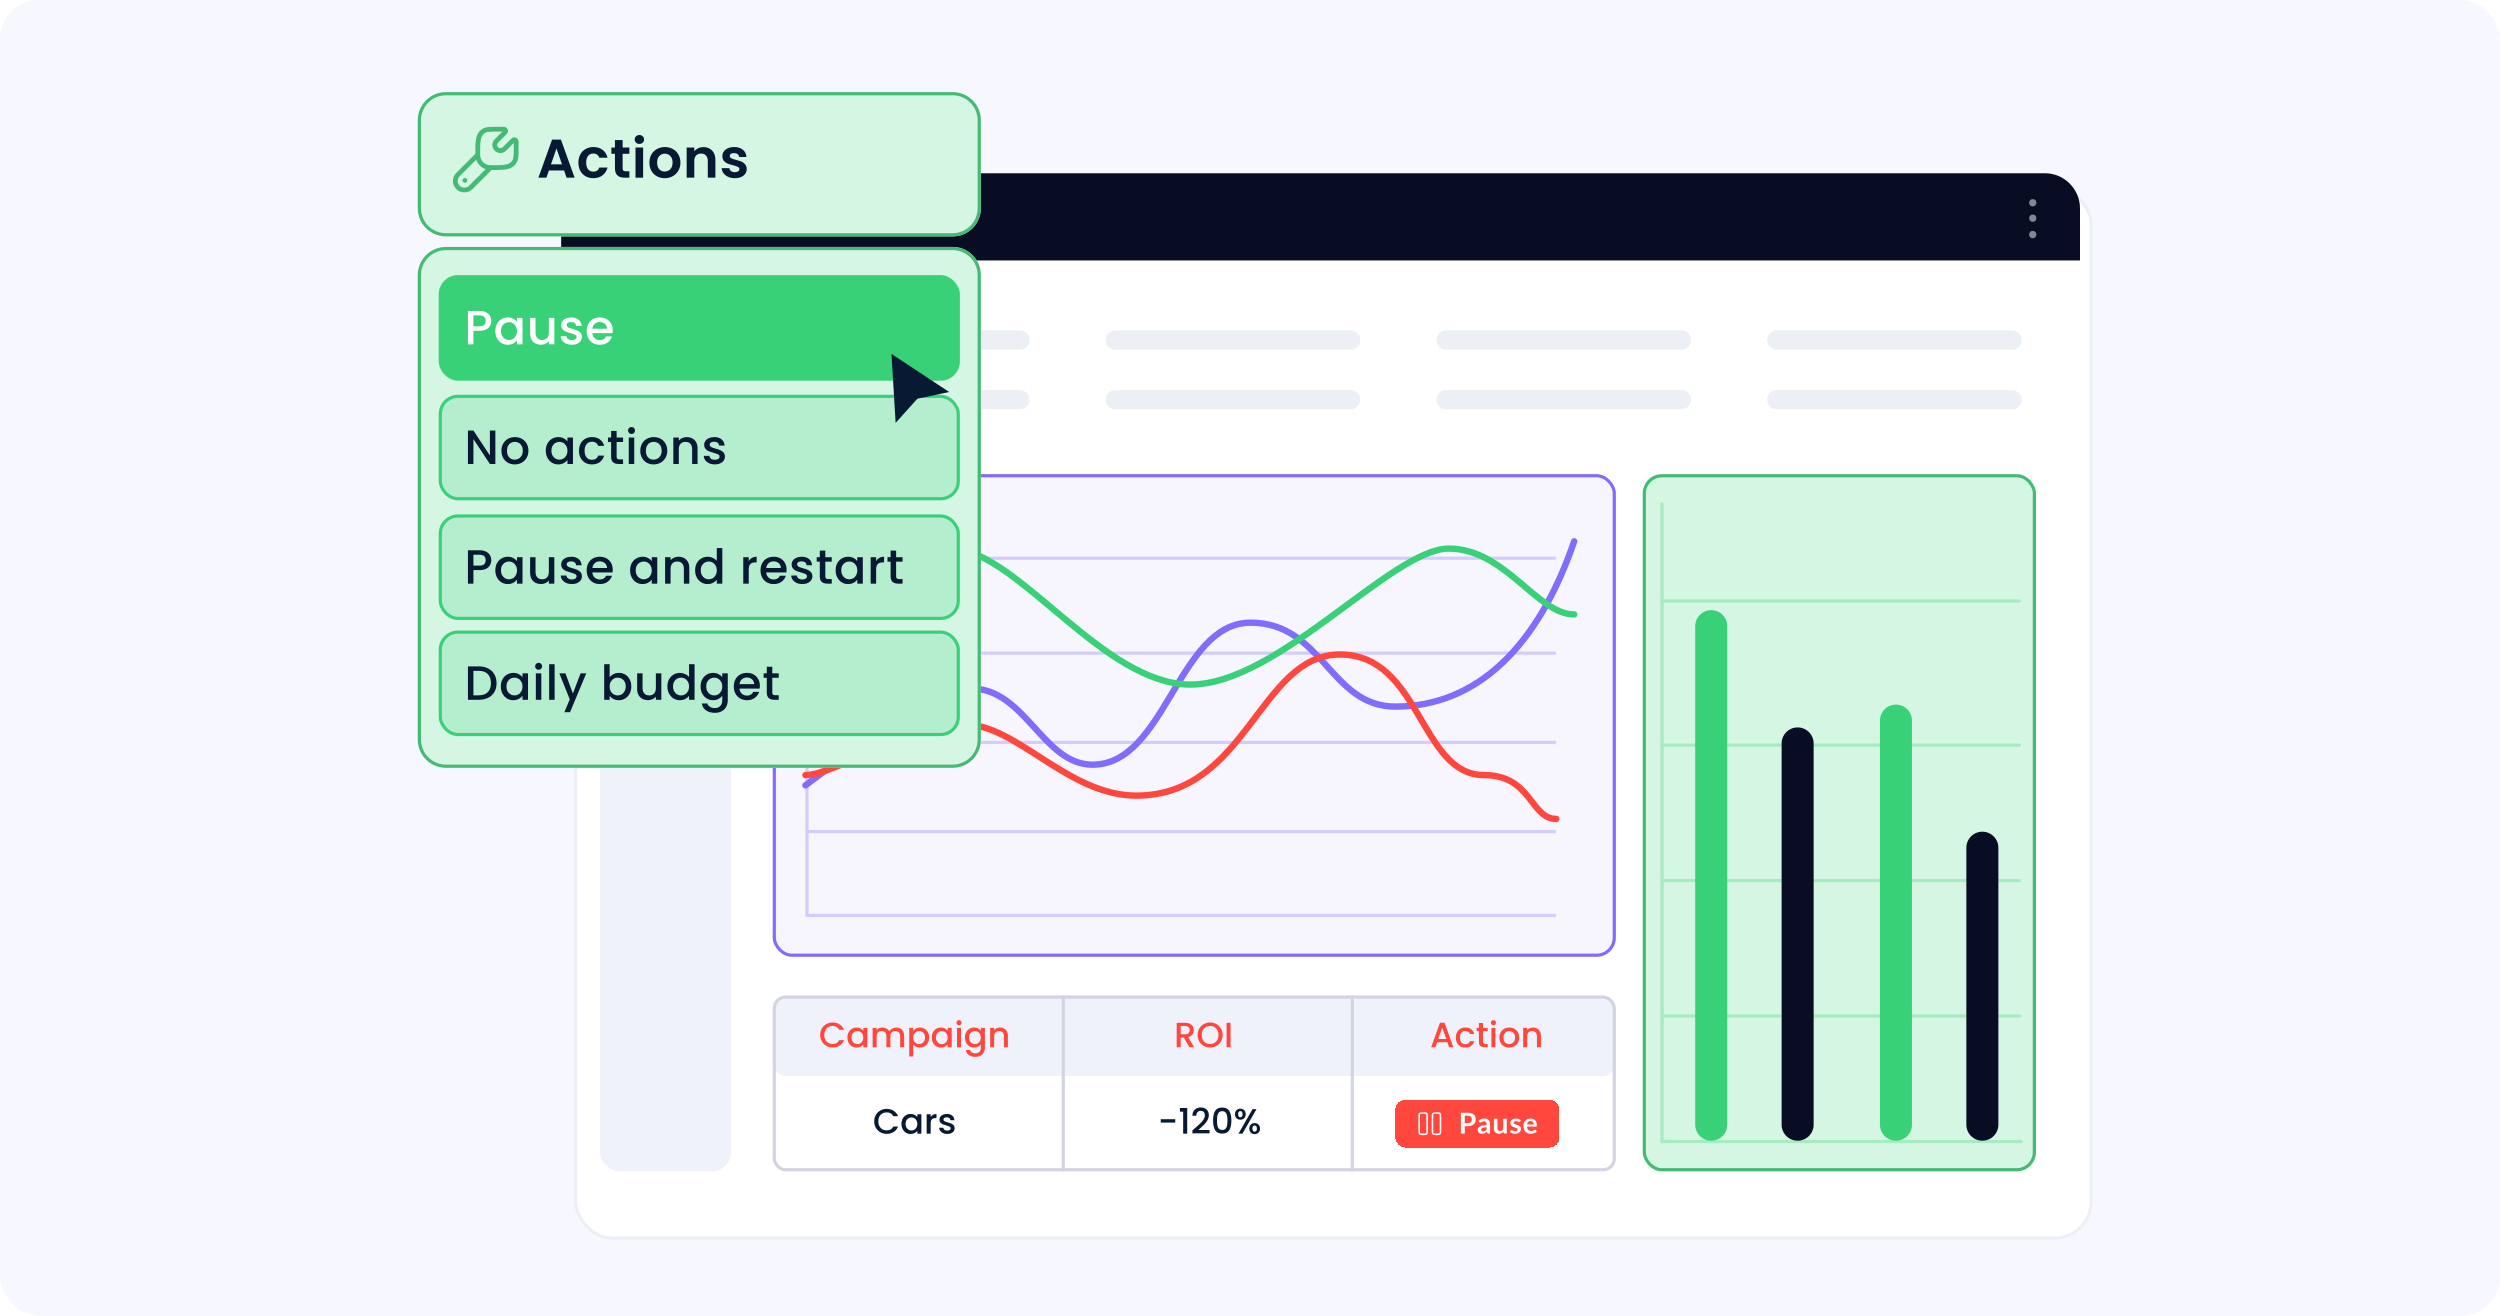 <svg width="760" height="400" viewBox="0 0 760 400" fill="none" xmlns="http://www.w3.org/2000/svg">
<rect x="0.5" y="0.5" width="759" height="399" rx="11.5" fill="#F6F7FF"/>
<rect x="0.5" y="0.5" width="759" height="399" rx="11.5" stroke="#F6F7FF"/>
<g filter="url(#filter0_d_8230_9090)">
<rect x="170.592" y="52.663" width="461.727" height="320.337" rx="11.684" fill="white"/>
<rect x="171.079" y="53.15" width="460.754" height="319.363" rx="11.197" stroke="#EDEFF7" stroke-width="0.974"/>
</g>
<path d="M170.592 63.373C170.592 57.458 175.387 52.663 181.302 52.663H621.609C627.524 52.663 632.319 57.458 632.319 63.373V79.174H170.592V63.373Z" fill="#090D23"/>
<ellipse cx="188.818" cy="67.575" rx="2.762" ry="2.762" fill="#FF473D"/>
<ellipse cx="205.422" cy="67.575" rx="2.762" ry="2.762" fill="#FCA757"/>
<ellipse cx="221.943" cy="67.575" rx="2.762" ry="2.762" fill="#38D178"/>
<circle cx="617.958" cy="61.638" r="1.105" transform="rotate(90 617.958 61.638)" fill="white" fill-opacity="0.5"/>
<circle cx="617.958" cy="66.333" r="1.105" transform="rotate(90 617.958 66.333)" fill="white" fill-opacity="0.5"/>
<circle cx="617.958" cy="71.303" r="1.105" transform="rotate(90 617.958 71.303)" fill="white" fill-opacity="0.5"/>
<rect x="235.387" y="144.63" width="255.354" height="145.758" rx="5.355" fill="#E4E0FF" fill-opacity="0.3" stroke="#806CFE" stroke-width="0.974"/>
<g opacity="0.3">
<path d="M245.316 150.509L245.316 278.195" stroke="#806CFE" stroke-width="0.974" stroke-linecap="round"/>
<line x1="472.625" y1="278.274" x2="245.35" y2="278.274" stroke="#806CFE" stroke-width="0.974" stroke-linecap="round"/>
<line x1="245.351" y1="252.804" x2="472.626" y2="252.804" stroke="#806CFE" stroke-width="0.974" stroke-linecap="round"/>
<line x1="245.351" y1="198.562" x2="472.626" y2="198.562" stroke="#806CFE" stroke-width="0.974" stroke-linecap="round"/>
<line x1="245.351" y1="169.691" x2="472.626" y2="169.691" stroke="#806CFE" stroke-width="0.974" stroke-linecap="round"/>
<line x1="245.351" y1="225.683" x2="472.626" y2="225.683" stroke="#806CFE" stroke-width="0.974" stroke-linecap="round"/>
</g>
<path d="M244.864 238.74C258.48 228.798 282.105 209.307 295.261 209.307C311.706 209.307 317.011 232.461 332.13 232.461C354.411 232.461 358.125 189.292 380.14 189.292C402.156 189.292 404.278 214.801 424.172 214.801C449.105 214.801 467.672 196.356 478.547 164.568" stroke="#806CFE" stroke-width="1.947" stroke-linecap="round"/>
<path d="M244.864 186.786C253.227 179.68 273.939 165.729 289.879 166.773C309.803 168.078 335.385 208.104 361.952 208.104C388.518 208.104 423.201 166.773 440.42 166.773C457.639 166.773 467.232 186.786 478.547 186.786" stroke="#38D178" stroke-width="1.947" stroke-linecap="round"/>
<path d="M244.864 235.623C253.564 235.623 277.361 220.211 293.226 220.211C309.091 220.211 324.7 241.871 345.426 241.871C379.203 241.871 382.786 198.967 407.351 198.967C431.916 198.967 431.66 235.623 451.107 235.623C465.692 235.623 465.181 248.952 473.113 248.952" stroke="#FF473D" stroke-width="1.947" stroke-linecap="round"/>
<rect x="499.867" y="144.63" width="118.585" height="210.972" rx="5.355" fill="#D5F6E3" stroke="#45BA75" stroke-width="0.974"/>
<g opacity="0.3">
<path d="M505.754 153.17C505.754 152.901 505.536 152.683 505.267 152.683C504.998 152.683 504.781 152.901 504.781 153.17H505.754ZM504.781 346.01C504.781 346.279 504.998 346.497 505.267 346.497C505.536 346.497 505.754 346.279 505.754 346.01H504.781ZM505.267 346.976H504.781C504.781 347.245 504.998 347.463 505.267 347.463V346.976ZM614.41 347.519C614.679 347.519 614.897 347.301 614.897 347.032C614.897 346.763 614.679 346.545 614.41 346.545V347.519ZM504.781 153.17V346.01H505.754V153.17H504.781ZM504.781 345.954V346.976H505.754V345.954H504.781ZM505.267 347.463H508.437V346.489H505.267V347.463ZM614.41 346.545L504.814 346.545L504.814 347.519L614.41 347.519V346.545Z" fill="#38D178"/>
<line x1="505.301" y1="308.855" x2="613.923" y2="308.855" stroke="#38D178" stroke-width="0.974" stroke-linecap="round"/>
<line x1="505.301" y1="226.53" x2="613.923" y2="226.53" stroke="#38D178" stroke-width="0.974" stroke-linecap="round"/>
<line x1="505.301" y1="182.712" x2="613.923" y2="182.712" stroke="#38D178" stroke-width="0.974" stroke-linecap="round"/>
<line x1="505.301" y1="267.693" x2="613.923" y2="267.693" stroke="#38D178" stroke-width="0.974" stroke-linecap="round"/>
</g>
<path d="M520.212 190.337L520.212 341.906" stroke="#38D178" stroke-width="9.736" stroke-linecap="round"/>
<path d="M546.479 226L546.479 341.906" stroke="#090D23" stroke-width="9.736" stroke-linecap="round"/>
<path d="M576.368 219.065L576.368 341.906" stroke="#38D178" stroke-width="9.736" stroke-linecap="round"/>
<path d="M602.635 257.701L602.635 341.906" stroke="#090D23" stroke-width="9.736" stroke-linecap="round"/>
<rect x="234.9" y="302.65" width="256.328" height="24.455" rx="3.895" fill="#F0F2FB"/>
<line x1="323.245" y1="302.65" x2="323.245" y2="356.09" stroke="#D3D4E1" stroke-width="0.974"/>
<line x1="411.103" y1="302.65" x2="411.103" y2="356.09" stroke="#D3D4E1" stroke-width="0.974"/>
<path d="M249.329 314.63C249.329 313.902 249.497 313.248 249.833 312.67C250.175 312.092 250.636 311.642 251.214 311.32C251.8 310.992 252.439 310.828 253.131 310.828C253.924 310.828 254.627 311.024 255.241 311.417C255.863 311.802 256.312 312.352 256.591 313.066H255.124C254.931 312.673 254.663 312.381 254.32 312.188C253.978 311.995 253.581 311.899 253.131 311.899C252.639 311.899 252.2 312.009 251.814 312.231C251.429 312.452 251.125 312.77 250.904 313.184C250.69 313.598 250.582 314.08 250.582 314.63C250.582 315.18 250.69 315.662 250.904 316.076C251.125 316.49 251.429 316.811 251.814 317.04C252.2 317.261 252.639 317.372 253.131 317.372C253.581 317.372 253.978 317.275 254.32 317.082C254.663 316.89 254.931 316.597 255.124 316.204H256.591C256.312 316.918 255.863 317.468 255.241 317.854C254.627 318.239 253.924 318.432 253.131 318.432C252.432 318.432 251.793 318.271 251.214 317.95C250.636 317.622 250.175 317.168 249.833 316.59C249.497 316.011 249.329 315.358 249.329 314.63ZM257.613 315.39C257.613 314.798 257.734 314.273 257.977 313.816C258.227 313.359 258.563 313.006 258.984 312.756C259.412 312.499 259.883 312.37 260.398 312.37C260.862 312.37 261.265 312.463 261.608 312.649C261.958 312.827 262.236 313.052 262.443 313.323V312.466H263.675V318.368H262.443V317.489C262.236 317.768 261.954 318 261.597 318.186C261.24 318.371 260.833 318.464 260.376 318.464C259.869 318.464 259.405 318.336 258.984 318.079C258.563 317.814 258.227 317.45 257.977 316.986C257.734 316.515 257.613 315.983 257.613 315.39ZM262.443 315.412C262.443 315.005 262.357 314.651 262.186 314.351C262.022 314.052 261.804 313.823 261.533 313.666C261.261 313.509 260.969 313.43 260.655 313.43C260.34 313.43 260.048 313.509 259.776 313.666C259.505 313.816 259.284 314.041 259.112 314.341C258.948 314.633 258.866 314.983 258.866 315.39C258.866 315.797 258.948 316.154 259.112 316.461C259.284 316.768 259.505 317.004 259.776 317.168C260.055 317.325 260.348 317.404 260.655 317.404C260.969 317.404 261.261 317.325 261.533 317.168C261.804 317.011 262.022 316.783 262.186 316.483C262.357 316.176 262.443 315.819 262.443 315.412ZM272.422 312.37C272.886 312.37 273.3 312.466 273.664 312.659C274.036 312.852 274.325 313.138 274.532 313.516C274.746 313.894 274.853 314.351 274.853 314.887V318.368H273.643V315.069C273.643 314.541 273.511 314.137 273.247 313.859C272.983 313.573 272.622 313.43 272.165 313.43C271.708 313.43 271.344 313.573 271.073 313.859C270.808 314.137 270.676 314.541 270.676 315.069V318.368H269.466V315.069C269.466 314.541 269.334 314.137 269.07 313.859C268.806 313.573 268.445 313.43 267.988 313.43C267.531 313.43 267.167 313.573 266.896 313.859C266.632 314.137 266.499 314.541 266.499 315.069V318.368H265.278V312.466H266.499V313.141C266.699 312.898 266.953 312.709 267.26 312.574C267.567 312.438 267.895 312.37 268.245 312.37C268.716 312.37 269.138 312.47 269.509 312.67C269.88 312.87 270.166 313.159 270.366 313.537C270.544 313.18 270.823 312.898 271.201 312.691C271.58 312.477 271.987 312.37 272.422 312.37ZM277.628 313.334C277.835 313.063 278.117 312.834 278.474 312.649C278.831 312.463 279.234 312.37 279.684 312.37C280.198 312.37 280.666 312.499 281.087 312.756C281.516 313.006 281.851 313.359 282.094 313.816C282.337 314.273 282.458 314.798 282.458 315.39C282.458 315.983 282.337 316.515 282.094 316.986C281.851 317.45 281.516 317.814 281.087 318.079C280.666 318.336 280.198 318.464 279.684 318.464C279.234 318.464 278.835 318.375 278.485 318.196C278.135 318.011 277.849 317.782 277.628 317.511V321.174H276.407V312.466H277.628V313.334ZM281.216 315.39C281.216 314.983 281.13 314.633 280.959 314.341C280.794 314.041 280.573 313.816 280.295 313.666C280.023 313.509 279.731 313.43 279.416 313.43C279.109 313.43 278.817 313.509 278.538 313.666C278.267 313.823 278.046 314.052 277.874 314.351C277.71 314.651 277.628 315.005 277.628 315.412C277.628 315.819 277.71 316.176 277.874 316.483C278.046 316.783 278.267 317.011 278.538 317.168C278.817 317.325 279.109 317.404 279.416 317.404C279.731 317.404 280.023 317.325 280.295 317.168C280.573 317.004 280.794 316.768 280.959 316.461C281.13 316.154 281.216 315.797 281.216 315.39ZM283.259 315.39C283.259 314.798 283.38 314.273 283.623 313.816C283.873 313.359 284.208 313.006 284.629 312.756C285.058 312.499 285.529 312.37 286.043 312.37C286.507 312.37 286.911 312.463 287.253 312.649C287.603 312.827 287.882 313.052 288.089 313.323V312.466H289.32V318.368H288.089V317.489C287.882 317.768 287.6 318 287.243 318.186C286.886 318.371 286.479 318.464 286.022 318.464C285.515 318.464 285.051 318.336 284.629 318.079C284.208 317.814 283.873 317.45 283.623 316.986C283.38 316.515 283.259 315.983 283.259 315.39ZM288.089 315.412C288.089 315.005 288.003 314.651 287.832 314.351C287.667 314.052 287.45 313.823 287.178 313.666C286.907 313.509 286.614 313.43 286.3 313.43C285.986 313.43 285.693 313.509 285.422 313.666C285.151 313.816 284.929 314.041 284.758 314.341C284.594 314.633 284.512 314.983 284.512 315.39C284.512 315.797 284.594 316.154 284.758 316.461C284.929 316.768 285.151 317.004 285.422 317.168C285.7 317.325 285.993 317.404 286.3 317.404C286.614 317.404 286.907 317.325 287.178 317.168C287.45 317.011 287.667 316.783 287.832 316.483C288.003 316.176 288.089 315.819 288.089 315.412ZM291.545 311.685C291.324 311.685 291.138 311.61 290.988 311.46C290.838 311.31 290.763 311.124 290.763 310.903C290.763 310.681 290.838 310.496 290.988 310.346C291.138 310.196 291.324 310.121 291.545 310.121C291.759 310.121 291.942 310.196 292.091 310.346C292.241 310.496 292.316 310.681 292.316 310.903C292.316 311.124 292.241 311.31 292.091 311.46C291.942 311.61 291.759 311.685 291.545 311.685ZM292.145 312.466V318.368H290.924V312.466H292.145ZM296.126 312.37C296.583 312.37 296.986 312.463 297.336 312.649C297.693 312.827 297.971 313.052 298.171 313.323V312.466H299.403V318.464C299.403 319.007 299.289 319.489 299.06 319.91C298.832 320.338 298.5 320.674 298.064 320.917C297.636 321.159 297.122 321.281 296.522 321.281C295.722 321.281 295.058 321.092 294.53 320.713C294.001 320.342 293.702 319.835 293.63 319.192H294.84C294.933 319.499 295.13 319.746 295.429 319.931C295.737 320.124 296.101 320.221 296.522 320.221C297.015 320.221 297.411 320.071 297.711 319.771C298.018 319.471 298.171 319.035 298.171 318.464V317.479C297.964 317.757 297.682 317.993 297.325 318.186C296.975 318.371 296.575 318.464 296.126 318.464C295.612 318.464 295.14 318.336 294.712 318.079C294.291 317.814 293.955 317.45 293.705 316.986C293.462 316.515 293.341 315.983 293.341 315.39C293.341 314.798 293.462 314.273 293.705 313.816C293.955 313.359 294.291 313.006 294.712 312.756C295.14 312.499 295.612 312.37 296.126 312.37ZM298.171 315.412C298.171 315.005 298.086 314.651 297.914 314.351C297.75 314.052 297.532 313.823 297.261 313.666C296.99 313.509 296.697 313.43 296.383 313.43C296.069 313.43 295.776 313.509 295.504 313.666C295.233 313.816 295.012 314.041 294.84 314.341C294.676 314.633 294.594 314.983 294.594 315.39C294.594 315.797 294.676 316.154 294.84 316.461C295.012 316.768 295.233 317.004 295.504 317.168C295.783 317.325 296.076 317.404 296.383 317.404C296.697 317.404 296.99 317.325 297.261 317.168C297.532 317.011 297.75 316.783 297.914 316.483C298.086 316.176 298.171 315.819 298.171 315.412ZM303.984 312.37C304.448 312.37 304.862 312.466 305.226 312.659C305.598 312.852 305.887 313.138 306.094 313.516C306.301 313.894 306.404 314.351 306.404 314.887V318.368H305.194V315.069C305.194 314.541 305.062 314.137 304.798 313.859C304.534 313.573 304.173 313.43 303.716 313.43C303.259 313.43 302.895 313.573 302.624 313.859C302.36 314.137 302.228 314.541 302.228 315.069V318.368H301.007V312.466H302.228V313.141C302.427 312.898 302.681 312.709 302.988 312.574C303.302 312.438 303.634 312.37 303.984 312.37Z" fill="#FF473D"/>
<path d="M265.755 340.896C265.755 340.168 265.923 339.515 266.259 338.937C266.601 338.358 267.062 337.908 267.64 337.587C268.226 337.259 268.865 337.094 269.557 337.094C270.35 337.094 271.053 337.291 271.667 337.683C272.288 338.069 272.738 338.619 273.017 339.333H271.549C271.357 338.94 271.089 338.647 270.746 338.455C270.403 338.262 270.007 338.165 269.557 338.165C269.065 338.165 268.626 338.276 268.24 338.497C267.854 338.719 267.551 339.036 267.33 339.451C267.115 339.865 267.008 340.347 267.008 340.896C267.008 341.446 267.115 341.928 267.33 342.342C267.551 342.756 267.854 343.078 268.24 343.306C268.626 343.528 269.065 343.638 269.557 343.638C270.007 343.638 270.403 343.542 270.746 343.349C271.089 343.156 271.357 342.864 271.549 342.471H273.017C272.738 343.185 272.288 343.735 271.667 344.12C271.053 344.506 270.35 344.699 269.557 344.699C268.858 344.699 268.219 344.538 267.64 344.217C267.062 343.888 266.601 343.435 266.259 342.856C265.923 342.278 265.755 341.625 265.755 340.896ZM274.039 341.657C274.039 341.064 274.16 340.539 274.403 340.083C274.653 339.626 274.988 339.272 275.41 339.022C275.838 338.765 276.309 338.637 276.823 338.637C277.288 338.637 277.691 338.729 278.034 338.915C278.384 339.094 278.662 339.319 278.869 339.59V338.733H280.101V344.634H278.869V343.756C278.662 344.035 278.38 344.267 278.023 344.452C277.666 344.638 277.259 344.731 276.802 344.731C276.295 344.731 275.831 344.602 275.41 344.345C274.988 344.081 274.653 343.717 274.403 343.253C274.16 342.781 274.039 342.25 274.039 341.657ZM278.869 341.678C278.869 341.271 278.783 340.918 278.612 340.618C278.448 340.318 278.23 340.09 277.959 339.933C277.687 339.775 277.395 339.697 277.081 339.697C276.766 339.697 276.474 339.775 276.202 339.933C275.931 340.083 275.71 340.307 275.538 340.607C275.374 340.9 275.292 341.25 275.292 341.657C275.292 342.064 275.374 342.421 275.538 342.728C275.71 343.035 275.931 343.271 276.202 343.435C276.481 343.592 276.773 343.67 277.081 343.67C277.395 343.67 277.687 343.592 277.959 343.435C278.23 343.278 278.448 343.049 278.612 342.749C278.783 342.442 278.869 342.085 278.869 341.678ZM282.925 339.59C283.104 339.29 283.339 339.058 283.632 338.894C283.932 338.722 284.286 338.637 284.693 338.637V339.9H284.382C283.904 339.9 283.539 340.022 283.29 340.265C283.047 340.507 282.925 340.929 282.925 341.528V344.634H281.704V338.733H282.925V339.59ZM287.957 344.731C287.493 344.731 287.075 344.649 286.704 344.484C286.34 344.313 286.05 344.084 285.836 343.799C285.622 343.506 285.508 343.181 285.494 342.824H286.757C286.779 343.074 286.897 343.285 287.111 343.456C287.332 343.62 287.607 343.703 287.935 343.703C288.278 343.703 288.542 343.638 288.728 343.51C288.921 343.374 289.017 343.203 289.017 342.996C289.017 342.774 288.91 342.61 288.696 342.503C288.489 342.396 288.157 342.278 287.7 342.15C287.257 342.028 286.897 341.91 286.618 341.796C286.34 341.682 286.097 341.507 285.89 341.271C285.69 341.036 285.59 340.725 285.59 340.34C285.59 340.025 285.683 339.74 285.868 339.483C286.054 339.219 286.318 339.011 286.661 338.862C287.011 338.712 287.411 338.637 287.86 338.637C288.532 338.637 289.071 338.808 289.478 339.151C289.892 339.486 290.113 339.947 290.142 340.532H288.921C288.899 340.268 288.792 340.058 288.599 339.9C288.407 339.743 288.146 339.665 287.818 339.665C287.496 339.665 287.25 339.725 287.079 339.847C286.907 339.968 286.822 340.129 286.822 340.329C286.822 340.486 286.879 340.618 286.993 340.725C287.107 340.832 287.246 340.918 287.411 340.982C287.575 341.039 287.818 341.114 288.139 341.207C288.567 341.321 288.917 341.439 289.188 341.56C289.467 341.675 289.706 341.846 289.906 342.075C290.106 342.303 290.21 342.607 290.217 342.985C290.217 343.321 290.124 343.62 289.938 343.885C289.753 344.149 289.488 344.356 289.146 344.506C288.81 344.656 288.414 344.731 287.957 344.731Z" fill="#081A33"/>
<path d="M357.271 340.243V341.271H352.87V340.243H357.271ZM358.685 337.94V336.827H360.912V344.634H359.681V337.94H358.685ZM363.264 342.974C363.95 342.382 364.489 341.896 364.882 341.518C365.282 341.132 365.614 340.732 365.878 340.318C366.142 339.904 366.274 339.49 366.274 339.076C366.274 338.647 366.17 338.312 365.963 338.069C365.763 337.826 365.446 337.705 365.01 337.705C364.589 337.705 364.26 337.841 364.025 338.112C363.796 338.376 363.675 338.733 363.661 339.183H362.483C362.504 338.369 362.747 337.748 363.211 337.319C363.682 336.884 364.278 336.666 364.999 336.666C365.778 336.666 366.385 336.88 366.82 337.309C367.263 337.737 367.484 338.308 367.484 339.022C367.484 339.536 367.352 340.033 367.088 340.511C366.831 340.982 366.52 341.407 366.156 341.785C365.799 342.157 365.342 342.589 364.785 343.081L364.303 343.51H367.698V344.527H362.493V343.638L363.264 342.974ZM368.771 340.629C368.771 339.393 368.978 338.43 369.392 337.737C369.813 337.037 370.535 336.687 371.556 336.687C372.577 336.687 373.294 337.037 373.708 337.737C374.13 338.43 374.34 339.393 374.34 340.629C374.34 341.878 374.13 342.856 373.708 343.563C373.294 344.263 372.577 344.613 371.556 344.613C370.535 344.613 369.813 344.263 369.392 343.563C368.978 342.856 368.771 341.878 368.771 340.629ZM373.141 340.629C373.141 340.05 373.101 339.561 373.023 339.161C372.952 338.762 372.802 338.437 372.573 338.187C372.345 337.93 372.005 337.801 371.556 337.801C371.106 337.801 370.767 337.93 370.538 338.187C370.31 338.437 370.156 338.762 370.078 339.161C370.006 339.561 369.971 340.05 369.971 340.629C369.971 341.228 370.006 341.732 370.078 342.139C370.149 342.546 370.299 342.874 370.527 343.124C370.763 343.374 371.106 343.499 371.556 343.499C372.005 343.499 372.345 343.374 372.573 343.124C372.809 342.874 372.962 342.546 373.034 342.139C373.105 341.732 373.141 341.228 373.141 340.629ZM375.439 338.712C375.439 338.19 375.589 337.783 375.889 337.491C376.196 337.191 376.589 337.041 377.067 337.041C377.546 337.041 377.935 337.191 378.235 337.491C378.542 337.783 378.695 338.19 378.695 338.712C378.695 339.233 378.542 339.643 378.235 339.943C377.935 340.243 377.546 340.393 377.067 340.393C376.589 340.393 376.196 340.243 375.889 339.943C375.589 339.643 375.439 339.233 375.439 338.712ZM381.972 337.18L377.699 344.634H376.5L380.773 337.18H381.972ZM377.067 337.78C376.617 337.78 376.393 338.09 376.393 338.712C376.393 339.34 376.617 339.654 377.067 339.654C377.281 339.654 377.446 339.579 377.56 339.429C377.681 339.272 377.742 339.033 377.742 338.712C377.742 338.09 377.517 337.78 377.067 337.78ZM379.798 343.092C379.798 342.571 379.948 342.164 380.248 341.871C380.555 341.571 380.948 341.421 381.426 341.421C381.898 341.421 382.283 341.571 382.583 341.871C382.89 342.164 383.044 342.571 383.044 343.092C383.044 343.613 382.89 344.024 382.583 344.324C382.283 344.624 381.898 344.774 381.426 344.774C380.948 344.774 380.555 344.624 380.248 344.324C379.948 344.024 379.798 343.613 379.798 343.092ZM381.416 342.16C380.966 342.16 380.741 342.471 380.741 343.092C380.741 343.713 380.966 344.024 381.416 344.024C381.865 344.024 382.09 343.713 382.09 343.092C382.09 342.471 381.865 342.16 381.416 342.16Z" fill="#081A33"/>
<path d="M361.578 318.368L359.864 315.39H358.933V318.368H357.712V310.924H360.282C360.853 310.924 361.335 311.024 361.728 311.224C362.128 311.424 362.424 311.692 362.617 312.027C362.817 312.363 362.917 312.738 362.917 313.152C362.917 313.637 362.774 314.08 362.488 314.48C362.21 314.873 361.778 315.14 361.193 315.283L363.035 318.368H361.578ZM358.933 314.416H360.282C360.739 314.416 361.082 314.301 361.31 314.073C361.546 313.844 361.664 313.537 361.664 313.152C361.664 312.766 361.55 312.466 361.321 312.252C361.093 312.031 360.746 311.92 360.282 311.92H358.933V314.416ZM367.874 318.443C367.181 318.443 366.542 318.282 365.957 317.961C365.378 317.632 364.918 317.179 364.575 316.601C364.24 316.015 364.072 315.358 364.072 314.63C364.072 313.902 364.24 313.248 364.575 312.67C364.918 312.092 365.378 311.642 365.957 311.32C366.542 310.992 367.181 310.828 367.874 310.828C368.574 310.828 369.213 310.992 369.791 311.32C370.376 311.642 370.837 312.092 371.173 312.67C371.508 313.248 371.676 313.902 371.676 314.63C371.676 315.358 371.508 316.015 371.173 316.601C370.837 317.179 370.376 317.632 369.791 317.961C369.213 318.282 368.574 318.443 367.874 318.443ZM367.874 317.382C368.366 317.382 368.806 317.272 369.191 317.05C369.577 316.822 369.877 316.501 370.091 316.086C370.312 315.665 370.423 315.18 370.423 314.63C370.423 314.08 370.312 313.598 370.091 313.184C369.877 312.77 369.577 312.452 369.191 312.231C368.806 312.009 368.366 311.899 367.874 311.899C367.381 311.899 366.942 312.009 366.556 312.231C366.171 312.452 365.867 312.77 365.646 313.184C365.432 313.598 365.325 314.08 365.325 314.63C365.325 315.18 365.432 315.665 365.646 316.086C365.867 316.501 366.171 316.822 366.556 317.05C366.942 317.272 367.381 317.382 367.874 317.382ZM374.098 310.924V318.368H372.877V310.924H374.098Z" fill="#FF473D"/>
<path d="M439.999 316.847H436.883L436.347 318.368H435.073L437.739 310.913H439.153L441.82 318.368H440.535L439.999 316.847ZM439.656 315.851L438.446 312.391L437.225 315.851H439.656ZM442.572 315.412C442.572 314.805 442.694 314.273 442.937 313.816C443.186 313.352 443.529 312.995 443.965 312.745C444.4 312.495 444.9 312.37 445.464 312.37C446.178 312.37 446.767 312.541 447.231 312.884C447.703 313.22 448.02 313.702 448.185 314.33H446.867C446.76 314.037 446.589 313.809 446.353 313.645C446.117 313.48 445.821 313.398 445.464 313.398C444.964 313.398 444.565 313.577 444.265 313.934C443.972 314.284 443.826 314.776 443.826 315.412C443.826 316.047 443.972 316.543 444.265 316.9C444.565 317.257 444.964 317.436 445.464 317.436C446.171 317.436 446.639 317.125 446.867 316.504H448.185C448.013 317.104 447.692 317.582 447.221 317.939C446.749 318.289 446.164 318.464 445.464 318.464C444.9 318.464 444.4 318.339 443.965 318.089C443.529 317.832 443.186 317.475 442.937 317.018C442.694 316.554 442.572 316.019 442.572 315.412ZM450.826 313.462V316.729C450.826 316.95 450.876 317.111 450.976 317.211C451.083 317.304 451.261 317.35 451.511 317.35H452.261V318.368H451.297C450.747 318.368 450.326 318.239 450.033 317.982C449.74 317.725 449.594 317.307 449.594 316.729V313.462H448.898V312.466H449.594V310.999H450.826V312.466H452.261V313.462H450.826ZM454.007 311.685C453.786 311.685 453.6 311.61 453.45 311.46C453.3 311.31 453.226 311.124 453.226 310.903C453.226 310.681 453.3 310.496 453.45 310.346C453.6 310.196 453.786 310.121 454.007 310.121C454.222 310.121 454.404 310.196 454.554 310.346C454.704 310.496 454.778 310.681 454.778 310.903C454.778 311.124 454.704 311.31 454.554 311.46C454.404 311.61 454.222 311.685 454.007 311.685ZM454.607 312.466V318.368H453.386V312.466H454.607ZM458.77 318.464C458.213 318.464 457.71 318.339 457.26 318.089C456.81 317.832 456.456 317.475 456.199 317.018C455.942 316.554 455.814 316.019 455.814 315.412C455.814 314.812 455.946 314.28 456.21 313.816C456.474 313.352 456.835 312.995 457.292 312.745C457.749 312.495 458.259 312.37 458.823 312.37C459.387 312.37 459.898 312.495 460.355 312.745C460.812 312.995 461.172 313.352 461.437 313.816C461.701 314.28 461.833 314.812 461.833 315.412C461.833 316.011 461.697 316.543 461.426 317.007C461.155 317.472 460.783 317.832 460.312 318.089C459.848 318.339 459.334 318.464 458.77 318.464ZM458.77 317.404C459.084 317.404 459.377 317.329 459.648 317.179C459.926 317.029 460.151 316.804 460.323 316.504C460.494 316.204 460.58 315.84 460.58 315.412C460.58 314.983 460.498 314.623 460.333 314.33C460.169 314.03 459.951 313.805 459.68 313.655C459.409 313.505 459.116 313.43 458.802 313.43C458.488 313.43 458.195 313.505 457.924 313.655C457.66 313.805 457.449 314.03 457.292 314.33C457.135 314.623 457.056 314.983 457.056 315.412C457.056 316.047 457.217 316.54 457.538 316.89C457.867 317.232 458.277 317.404 458.77 317.404ZM466.017 312.37C466.481 312.37 466.895 312.466 467.26 312.659C467.631 312.852 467.92 313.138 468.127 313.516C468.334 313.894 468.438 314.351 468.438 314.887V318.368H467.227V315.069C467.227 314.541 467.095 314.137 466.831 313.859C466.567 313.573 466.206 313.43 465.75 313.43C465.293 313.43 464.928 313.573 464.657 313.859C464.393 314.137 464.261 314.541 464.261 315.069V318.368H463.04V312.466H464.261V313.141C464.461 312.898 464.714 312.709 465.021 312.574C465.335 312.438 465.667 312.37 466.017 312.37Z" fill="#FF473D"/>
<g filter="url(#filter1_d_8230_9090)">
<rect x="424.202" y="334.352" width="49.816" height="14.492" rx="2.921" fill="#FF473D" shape-rendering="crispEdges"/>
<path d="M431.417 339.569C431.417 338.995 431.417 338.708 431.595 338.53C431.773 338.352 432.06 338.352 432.634 338.352C433.208 338.352 433.495 338.352 433.673 338.53C433.851 338.708 433.851 338.995 433.851 339.569V343.625C433.851 344.199 433.851 344.486 433.673 344.664C433.495 344.843 433.208 344.843 432.634 344.843C432.06 344.843 431.773 344.843 431.595 344.664C431.417 344.486 431.417 344.199 431.417 343.625V339.569Z" stroke="white" stroke-width="0.487"/>
<path d="M435.474 339.569C435.474 338.995 435.474 338.708 435.652 338.53C435.831 338.352 436.117 338.352 436.691 338.352C437.265 338.352 437.552 338.352 437.73 338.53C437.908 338.708 437.908 338.995 437.908 339.569V343.625C437.908 344.199 437.908 344.486 437.73 344.664C437.552 344.843 437.265 344.843 436.691 344.843C436.117 344.843 435.831 344.843 435.652 344.664C435.474 344.486 435.474 344.199 435.474 343.625V339.569Z" stroke="white" stroke-width="0.487"/>
<path d="M445.283 342.368V344.598H444.105V338.262H446.169C446.592 338.262 446.959 338.312 447.268 338.411C447.578 338.51 447.833 338.649 448.035 338.827C448.237 339.006 448.386 339.219 448.482 339.467C448.578 339.715 448.626 339.987 448.626 340.282C448.626 340.589 448.575 340.871 448.473 341.128C448.371 341.382 448.218 341.601 448.013 341.785C447.809 341.969 447.553 342.112 447.246 342.214C446.94 342.316 446.58 342.368 446.169 342.368H445.283ZM445.283 341.447H446.169C446.385 341.447 446.573 341.421 446.734 341.369C446.894 341.313 447.027 341.236 447.132 341.136C447.238 341.034 447.316 340.911 447.369 340.768C447.422 340.622 447.448 340.46 447.448 340.282C447.448 340.113 447.422 339.959 447.369 339.822C447.316 339.685 447.238 339.568 447.132 339.471C447.027 339.375 446.894 339.302 446.734 339.252C446.573 339.2 446.385 339.173 446.169 339.173H445.283V341.447ZM452.976 344.598H452.489C452.387 344.598 452.307 344.583 452.248 344.554C452.19 344.522 452.146 344.459 452.117 344.365L452.021 344.046C451.907 344.148 451.794 344.238 451.683 344.317C451.575 344.393 451.463 344.457 451.346 344.51C451.229 344.563 451.105 344.602 450.973 344.628C450.842 344.655 450.696 344.668 450.535 344.668C450.345 344.668 450.17 344.643 450.01 344.593C449.849 344.541 449.71 344.463 449.593 344.361C449.479 344.259 449.39 344.132 449.326 343.98C449.262 343.828 449.23 343.651 449.23 343.45C449.23 343.28 449.273 343.114 449.361 342.95C449.452 342.784 449.601 342.635 449.808 342.503C450.015 342.369 450.291 342.258 450.636 342.17C450.981 342.083 451.409 342.033 451.92 342.021V341.759C451.92 341.458 451.856 341.236 451.727 341.093C451.601 340.946 451.417 340.873 451.175 340.873C451 340.873 450.854 340.894 450.737 340.935C450.62 340.976 450.518 341.022 450.43 341.075C450.345 341.125 450.267 341.17 450.194 341.211C450.121 341.252 450.04 341.272 449.953 341.272C449.88 341.272 449.817 341.253 449.764 341.215C449.712 341.177 449.669 341.131 449.637 341.075L449.44 340.729C449.957 340.256 450.581 340.019 451.311 340.019C451.574 340.019 451.807 340.063 452.012 340.151C452.219 340.235 452.394 340.355 452.538 340.51C452.681 340.662 452.789 340.844 452.862 341.057C452.938 341.271 452.976 341.504 452.976 341.759V344.598ZM450.873 343.923C450.984 343.923 451.086 343.913 451.179 343.892C451.273 343.872 451.36 343.841 451.442 343.8C451.527 343.759 451.607 343.71 451.683 343.651C451.762 343.59 451.841 343.518 451.92 343.437V342.679C451.604 342.693 451.34 342.721 451.127 342.762C450.916 342.8 450.747 342.849 450.619 342.911C450.49 342.972 450.398 343.044 450.343 343.126C450.29 343.207 450.264 343.296 450.264 343.393C450.264 343.583 450.319 343.718 450.43 343.8C450.544 343.882 450.692 343.923 450.873 343.923ZM455.225 340.102V342.959C455.225 343.234 455.288 343.447 455.413 343.599C455.542 343.748 455.733 343.822 455.987 343.822C456.174 343.822 456.349 343.781 456.513 343.699C456.676 343.615 456.831 343.499 456.977 343.353V340.102H458.06V344.598H457.398C457.258 344.598 457.166 344.532 457.122 344.4L457.047 344.041C456.954 344.135 456.858 344.221 456.758 344.3C456.659 344.376 456.552 344.441 456.438 344.497C456.327 344.549 456.206 344.59 456.075 344.62C455.946 344.652 455.808 344.668 455.659 344.668C455.413 344.668 455.196 344.627 455.006 344.545C454.819 344.46 454.661 344.342 454.533 344.19C454.404 344.038 454.306 343.859 454.239 343.651C454.175 343.441 454.143 343.21 454.143 342.959V340.102H455.225ZM462.078 340.979C462.049 341.025 462.018 341.059 461.986 341.079C461.954 341.097 461.913 341.106 461.863 341.106C461.811 341.106 461.754 341.091 461.692 341.062C461.634 341.033 461.565 341.001 461.487 340.965C461.408 340.928 461.317 340.894 461.215 340.865C461.116 340.836 460.997 340.821 460.86 340.821C460.647 340.821 460.479 340.866 460.356 340.957C460.233 341.047 460.172 341.166 460.172 341.312C460.172 341.408 460.203 341.49 460.264 341.557C460.328 341.621 460.412 341.678 460.514 341.728C460.619 341.778 460.737 341.823 460.869 341.864C461 341.902 461.135 341.944 461.272 341.991C461.409 342.037 461.543 342.092 461.675 342.153C461.806 342.211 461.923 342.287 462.025 342.381C462.131 342.471 462.214 342.581 462.275 342.709C462.339 342.838 462.372 342.993 462.372 343.174C462.372 343.39 462.332 343.59 462.253 343.774C462.174 343.955 462.059 344.113 461.907 344.247C461.755 344.379 461.567 344.482 461.342 344.558C461.12 344.631 460.864 344.668 460.575 344.668C460.42 344.668 460.268 344.653 460.12 344.624C459.973 344.598 459.832 344.56 459.695 344.51C459.56 344.46 459.435 344.402 459.318 344.335C459.204 344.268 459.103 344.195 459.015 344.116L459.265 343.704C459.297 343.654 459.335 343.616 459.379 343.59C459.423 343.564 459.478 343.551 459.546 343.551C459.613 343.551 459.676 343.569 459.734 343.607C459.795 343.645 459.865 343.686 459.944 343.73C460.023 343.774 460.115 343.815 460.22 343.853C460.328 343.891 460.464 343.91 460.628 343.91C460.756 343.91 460.866 343.895 460.956 343.866C461.05 343.834 461.126 343.793 461.184 343.743C461.246 343.694 461.289 343.637 461.316 343.572C461.345 343.505 461.359 343.437 461.359 343.366C461.359 343.261 461.327 343.175 461.263 343.108C461.202 343.041 461.118 342.982 461.013 342.933C460.911 342.883 460.793 342.839 460.658 342.801C460.527 342.76 460.391 342.717 460.251 342.67C460.114 342.623 459.978 342.569 459.843 342.508C459.712 342.443 459.594 342.363 459.489 342.267C459.386 342.17 459.303 342.052 459.239 341.912C459.178 341.772 459.147 341.602 459.147 341.404C459.147 341.22 459.183 341.044 459.256 340.878C459.329 340.711 459.436 340.567 459.576 340.444C459.719 340.319 459.896 340.219 460.106 340.146C460.32 340.07 460.565 340.032 460.842 340.032C461.152 340.032 461.434 340.083 461.688 340.186C461.942 340.288 462.154 340.422 462.323 340.589L462.078 340.979ZM465.287 340.032C465.571 340.032 465.831 340.078 466.067 340.168C466.307 340.259 466.513 340.392 466.685 340.567C466.857 340.739 466.992 340.952 467.088 341.206C467.184 341.458 467.233 341.745 467.233 342.07C467.233 342.151 467.228 342.22 467.22 342.276C467.214 342.328 467.201 342.37 467.18 342.403C467.163 342.432 467.138 342.454 467.106 342.468C467.073 342.48 467.033 342.486 466.983 342.486H464.205C464.237 342.947 464.361 343.286 464.578 343.502C464.794 343.718 465.08 343.827 465.436 343.827C465.612 343.827 465.762 343.806 465.888 343.765C466.016 343.724 466.127 343.679 466.221 343.629C466.317 343.58 466.4 343.534 466.47 343.494C466.543 343.453 466.613 343.432 466.681 343.432C466.724 343.432 466.762 343.441 466.795 343.458C466.827 343.476 466.854 343.501 466.878 343.533L467.193 343.927C467.073 344.068 466.939 344.186 466.79 344.282C466.641 344.376 466.485 344.452 466.321 344.51C466.161 344.566 465.996 344.605 465.826 344.628C465.66 344.652 465.498 344.663 465.34 344.663C465.027 344.663 464.737 344.612 464.468 344.51C464.199 344.405 463.966 344.252 463.767 344.05C463.568 343.846 463.412 343.594 463.298 343.296C463.184 342.996 463.127 342.648 463.127 342.254C463.127 341.947 463.177 341.659 463.276 341.39C463.376 341.119 463.517 340.884 463.701 340.685C463.888 340.484 464.115 340.324 464.38 340.208C464.649 340.091 464.951 340.032 465.287 340.032ZM465.309 340.808C464.994 340.808 464.747 340.897 464.569 341.075C464.391 341.253 464.277 341.506 464.227 341.833H466.26C466.26 341.693 466.241 341.561 466.203 341.439C466.165 341.313 466.107 341.204 466.028 341.11C465.949 341.017 465.85 340.944 465.73 340.891C465.61 340.836 465.47 340.808 465.309 340.808Z" fill="white"/>
</g>
<path d="M238.523 103.385L310.078 103.385" stroke="#EDEFF7" stroke-width="5.842" stroke-linecap="round"/>
<path d="M339.062 103.385L410.616 103.385" stroke="#EDEFF7" stroke-width="5.842" stroke-linecap="round"/>
<path d="M439.6 103.385L511.154 103.385" stroke="#EDEFF7" stroke-width="5.842" stroke-linecap="round"/>
<path d="M540.138 103.385L611.693 103.385" stroke="#EDEFF7" stroke-width="5.842" stroke-linecap="round"/>
<path d="M238.523 121.5L310.078 121.5" stroke="#EDEFF7" stroke-width="5.842" stroke-linecap="round"/>
<path d="M339.062 121.5L410.616 121.5" stroke="#EDEFF7" stroke-width="5.842" stroke-linecap="round"/>
<path d="M439.6 121.5L511.154 121.5" stroke="#EDEFF7" stroke-width="5.842" stroke-linecap="round"/>
<path d="M540.138 121.5L611.693 121.5" stroke="#EDEFF7" stroke-width="5.842" stroke-linecap="round"/>
<rect x="182.366" y="94.328" width="39.853" height="261.762" rx="5.842" fill="#F0F2FB"/>
<path d="M192.33 149.578H212.256" stroke="#D3D4E1" stroke-width="5.842" stroke-linecap="round"/>
<path d="M192.33 167.693H212.256" stroke="#D3D4E1" stroke-width="5.842" stroke-linecap="round"/>
<path d="M192.33 185.808H212.256" stroke="#D3D4E1" stroke-width="5.842" stroke-linecap="round"/>
<circle cx="201.84" cy="114.707" r="13.133" fill="#D3D4E1"/>
<rect x="235.388" y="303.137" width="255.354" height="52.466" rx="3.408" stroke="#D3D4E1" stroke-width="0.974"/>
<g filter="url(#filter2_b_8230_9090)">
<path d="M127 36.559C127 31.832 130.832 28 135.559 28H289.615C294.342 28 298.174 31.832 298.174 36.559V63.305C298.174 68.031 294.342 71.863 289.615 71.863H135.559C130.832 71.863 127 68.031 127 63.305V36.559Z" fill="#D5F6E3"/>
<path d="M127.487 36.559C127.487 32.101 131.101 28.487 135.559 28.487H289.615C294.073 28.487 297.687 32.101 297.687 36.559V63.305C297.687 67.763 294.073 71.377 289.615 71.377H135.559C131.101 71.377 127.487 67.763 127.487 63.305V36.559Z" stroke="#45BA75" stroke-width="0.974"/>
</g>
<path d="M149.127 50.952V50.222H149.127L149.127 50.952ZM155.805 49.839L156.321 50.355L155.805 49.839ZM156.916 43.04L156.186 43.037V43.04H156.916ZM155.968 42.646L156.484 43.162V43.162L155.968 42.646ZM153.326 45.287L152.81 44.77V44.77L153.326 45.287ZM150.898 45.287L151.414 44.77L150.898 45.287ZM146.346 40.38L146.863 40.896L146.346 40.38ZM153.146 39.269V39.999L153.149 39.999L153.146 39.269ZM153.541 40.217L154.057 40.733L154.057 40.733L153.541 40.217ZM150.899 42.858L150.383 42.342L150.383 42.342L150.899 42.858ZM139.224 53.067L139.74 53.583L139.74 53.583L139.224 53.067ZM143.119 56.961L143.635 57.477L143.635 57.477L143.119 56.961ZM141.347 55.577C141.75 55.577 142.077 55.25 142.077 54.847C142.077 54.444 141.75 54.117 141.347 54.117V55.577ZM141.338 54.117C140.935 54.117 140.608 54.444 140.608 54.847C140.608 55.25 140.935 55.577 141.338 55.577V54.117ZM149.127 51.682C150.775 51.682 152.21 51.695 153.372 51.555C154.536 51.414 155.569 51.108 156.321 50.355L155.289 49.323C154.883 49.729 154.247 49.978 153.197 50.105C152.145 50.232 150.82 50.222 149.127 50.222V51.682ZM156.321 50.355C156.629 50.048 156.9 49.741 157.109 49.359C157.32 48.971 157.443 48.549 157.518 48.034C157.661 47.053 157.647 45.566 157.647 43.04H156.186C156.186 45.644 156.196 46.978 156.072 47.824C156.014 48.223 155.932 48.466 155.826 48.66C155.717 48.86 155.561 49.051 155.289 49.323L156.321 50.355ZM157.647 43.044C157.652 41.894 156.263 41.319 155.452 42.129L156.484 43.162C156.375 43.272 156.186 43.195 156.186 43.037L157.647 43.044ZM155.452 42.129L152.81 44.77L153.842 45.803L156.484 43.162L155.452 42.129ZM152.81 44.77C152.424 45.156 151.799 45.156 151.414 44.77L150.381 45.803C151.337 46.758 152.886 46.759 153.842 45.803L152.81 44.77ZM145.963 47.057C145.963 45.365 145.954 44.04 146.08 42.988C146.207 41.938 146.457 41.302 146.863 40.896L145.83 39.864C145.078 40.616 144.771 41.649 144.63 42.813C144.49 43.975 144.503 45.41 144.503 47.057H145.963ZM146.863 40.896C147.135 40.624 147.325 40.468 147.525 40.359C147.719 40.253 147.963 40.171 148.362 40.113C149.208 39.99 150.542 39.999 153.146 39.999V38.539C150.62 38.539 149.133 38.525 148.151 38.667C147.636 38.742 147.215 38.865 146.827 39.076C146.444 39.285 146.137 39.556 145.83 39.864L146.863 40.896ZM153.149 39.999C152.992 40 152.915 39.81 153.025 39.7L154.057 40.733C154.868 39.922 154.292 38.534 153.143 38.539L153.149 39.999ZM153.025 39.7L150.383 42.342L151.416 43.375L154.057 40.733L153.025 39.7ZM150.383 42.342C149.428 43.297 149.425 44.846 150.381 45.803L151.414 44.77C151.03 44.386 151.029 43.761 151.416 43.375L150.383 42.342ZM149.127 50.222C147.381 50.222 145.964 48.804 145.963 47.057L144.503 47.057C144.504 49.609 146.573 51.682 149.127 51.682L149.127 50.222ZM139.74 56.445C138.95 55.654 138.95 54.373 139.74 53.583L138.708 52.55C137.347 53.911 137.347 56.117 138.708 57.477L139.74 56.445ZM142.602 56.445C141.812 57.235 140.531 57.235 139.74 56.445L138.708 57.477C140.068 58.838 142.274 58.838 143.635 57.477L142.602 56.445ZM148.61 50.436L142.602 56.445L143.635 57.477L149.643 51.468L148.61 50.436ZM139.74 53.583L145.75 47.573L144.717 46.541L138.708 52.55L139.74 53.583ZM141.347 54.117H141.338V55.577H141.347V54.117Z" fill="#45BA75"/>
<path d="M171.472 51.817H166.87L166.109 54.018H163.676L167.83 42.448H170.528L174.683 54.018H172.233L171.472 51.817ZM170.843 49.963L169.171 45.13L167.499 49.963H170.843ZM175.835 49.433C175.835 48.484 176.028 47.657 176.414 46.95C176.8 46.233 177.335 45.681 178.02 45.295C178.704 44.898 179.487 44.699 180.37 44.699C181.507 44.699 182.444 44.986 183.184 45.56C183.934 46.123 184.436 46.917 184.69 47.944H182.191C182.058 47.546 181.832 47.237 181.512 47.017C181.203 46.785 180.817 46.669 180.353 46.669C179.691 46.669 179.167 46.912 178.781 47.397C178.395 47.872 178.202 48.55 178.202 49.433C178.202 50.305 178.395 50.983 178.781 51.469C179.167 51.944 179.691 52.181 180.353 52.181C181.291 52.181 181.904 51.761 182.191 50.923H184.69C184.436 51.916 183.934 52.705 183.184 53.29C182.433 53.875 181.495 54.167 180.37 54.167C179.487 54.167 178.704 53.974 178.02 53.588C177.335 53.191 176.8 52.639 176.414 51.932C176.028 51.215 175.835 50.382 175.835 49.433ZM189.28 46.752V51.188C189.28 51.497 189.352 51.723 189.495 51.866C189.65 51.999 189.904 52.065 190.257 52.065H191.333V54.018H189.876C187.923 54.018 186.946 53.069 186.946 51.171V46.752H185.854V44.848H186.946V42.581H189.28V44.848H191.333V46.752H189.28ZM194.369 43.756C193.961 43.756 193.619 43.629 193.343 43.375C193.078 43.11 192.946 42.785 192.946 42.399C192.946 42.012 193.078 41.692 193.343 41.439C193.619 41.174 193.961 41.041 194.369 41.041C194.778 41.041 195.114 41.174 195.379 41.439C195.655 41.692 195.793 42.012 195.793 42.399C195.793 42.785 195.655 43.11 195.379 43.375C195.114 43.629 194.778 43.756 194.369 43.756ZM195.511 44.848V54.018H193.194V44.848H195.511ZM202.067 54.167C201.185 54.167 200.39 53.974 199.684 53.588C198.978 53.191 198.42 52.633 198.012 51.916C197.615 51.199 197.416 50.371 197.416 49.433C197.416 48.495 197.62 47.668 198.029 46.95C198.448 46.233 199.016 45.681 199.734 45.295C200.451 44.898 201.251 44.699 202.134 44.699C203.016 44.699 203.816 44.898 204.534 45.295C205.251 45.681 205.814 46.233 206.222 46.95C206.641 47.668 206.851 48.495 206.851 49.433C206.851 50.371 206.636 51.199 206.205 51.916C205.786 52.633 205.212 53.191 204.484 53.588C203.767 53.974 202.961 54.167 202.067 54.167ZM202.067 52.148C202.487 52.148 202.878 52.048 203.243 51.85C203.618 51.64 203.916 51.331 204.136 50.923C204.357 50.515 204.467 50.018 204.467 49.433C204.467 48.562 204.236 47.894 203.772 47.43C203.32 46.956 202.763 46.719 202.101 46.719C201.438 46.719 200.881 46.956 200.429 47.43C199.987 47.894 199.767 48.562 199.767 49.433C199.767 50.305 199.982 50.978 200.412 51.453C200.854 51.916 201.405 52.148 202.067 52.148ZM213.827 44.716C214.919 44.716 215.802 45.063 216.475 45.759C217.148 46.443 217.485 47.403 217.485 48.639V54.018H215.168V48.953C215.168 48.225 214.986 47.668 214.621 47.281C214.257 46.884 213.761 46.686 213.132 46.686C212.492 46.686 211.984 46.884 211.609 47.281C211.245 47.668 211.063 48.225 211.063 48.953V54.018H208.745V44.848H211.063V45.99C211.372 45.593 211.763 45.284 212.238 45.063C212.723 44.832 213.253 44.716 213.827 44.716ZM223.392 54.167C222.642 54.167 221.969 54.035 221.373 53.77C220.777 53.494 220.302 53.124 219.949 52.661C219.607 52.197 219.42 51.684 219.387 51.121H221.72C221.765 51.475 221.936 51.767 222.234 51.999C222.543 52.23 222.923 52.346 223.376 52.346C223.817 52.346 224.159 52.258 224.402 52.081C224.656 51.905 224.783 51.679 224.783 51.403C224.783 51.105 224.628 50.884 224.319 50.741C224.021 50.586 223.541 50.421 222.879 50.244C222.195 50.079 221.632 49.908 221.191 49.731C220.76 49.555 220.385 49.284 220.065 48.92C219.756 48.556 219.602 48.065 219.602 47.447C219.602 46.939 219.745 46.476 220.032 46.057C220.33 45.637 220.749 45.306 221.29 45.063C221.842 44.821 222.487 44.699 223.227 44.699C224.319 44.699 225.191 44.975 225.842 45.527C226.493 46.068 226.852 46.801 226.918 47.728H224.7C224.667 47.364 224.512 47.077 224.236 46.868C223.972 46.647 223.613 46.537 223.16 46.537C222.741 46.537 222.416 46.614 222.184 46.768C221.963 46.923 221.853 47.138 221.853 47.414C221.853 47.723 222.007 47.96 222.316 48.126C222.625 48.28 223.105 48.44 223.756 48.606C224.418 48.771 224.965 48.942 225.395 49.119C225.825 49.295 226.195 49.571 226.504 49.946C226.824 50.31 226.989 50.796 227.001 51.403C227.001 51.932 226.852 52.407 226.554 52.826C226.267 53.246 225.847 53.577 225.296 53.819C224.755 54.051 224.12 54.167 223.392 54.167Z" fill="#081A33"/>
<g filter="url(#filter3_b_8230_9090)">
<path d="M127 83.631C127 78.904 130.832 75.072 135.559 75.072H289.615C294.342 75.072 298.174 78.904 298.174 83.631V224.85C298.174 229.576 294.342 233.408 289.615 233.408H135.559C130.832 233.408 127 229.576 127 224.85V83.631Z" fill="#D5F6E3"/>
<path d="M127.487 83.631C127.487 79.173 131.101 75.559 135.559 75.559H289.615C294.073 75.559 297.687 79.173 297.687 83.631V224.85C297.687 229.308 294.073 232.922 289.615 232.922H135.559C131.101 232.922 127.487 229.308 127.487 224.85V83.631Z" stroke="#45BA75" stroke-width="0.974"/>
</g>
<rect x="133.368" y="83.631" width="158.436" height="32.095" rx="5.842" fill="#38D178"/>
<path d="M149.35 97.552C149.35 98.068 149.228 98.555 148.985 99.012C148.741 99.47 148.352 99.845 147.816 100.137C147.281 100.419 146.595 100.56 145.757 100.56H143.917V104.679H142.252V94.528H145.757C146.536 94.528 147.193 94.665 147.729 94.937C148.274 95.2 148.678 95.561 148.941 96.018C149.214 96.476 149.35 96.987 149.35 97.552ZM145.757 99.202C146.39 99.202 146.862 99.061 147.174 98.778C147.485 98.486 147.641 98.077 147.641 97.552C147.641 96.442 147.013 95.887 145.757 95.887H143.917V99.202H145.757ZM150.578 100.619C150.578 99.811 150.743 99.095 151.074 98.472C151.415 97.849 151.873 97.367 152.447 97.026C153.031 96.675 153.674 96.5 154.375 96.5C155.008 96.5 155.558 96.627 156.025 96.88C156.502 97.123 156.882 97.43 157.164 97.8V96.632H158.844V104.679H157.164V103.481C156.882 103.861 156.497 104.177 156.011 104.43C155.524 104.684 154.969 104.81 154.346 104.81C153.654 104.81 153.021 104.635 152.447 104.284C151.873 103.924 151.415 103.428 151.074 102.795C150.743 102.152 150.578 101.427 150.578 100.619ZM157.164 100.648C157.164 100.093 157.047 99.611 156.814 99.202C156.59 98.793 156.293 98.481 155.923 98.267C155.553 98.053 155.154 97.946 154.725 97.946C154.297 97.946 153.898 98.053 153.528 98.267C153.158 98.472 152.856 98.778 152.622 99.187C152.398 99.587 152.286 100.064 152.286 100.619C152.286 101.174 152.398 101.66 152.622 102.079C152.856 102.498 153.158 102.819 153.528 103.043C153.907 103.257 154.307 103.364 154.725 103.364C155.154 103.364 155.553 103.257 155.923 103.043C156.293 102.829 156.59 102.517 156.814 102.108C157.047 101.69 157.164 101.203 157.164 100.648ZM168.513 96.632V104.679H166.848V103.729C166.585 104.06 166.24 104.323 165.811 104.518C165.393 104.703 164.945 104.796 164.468 104.796C163.835 104.796 163.265 104.664 162.759 104.401C162.262 104.138 161.868 103.749 161.576 103.233C161.294 102.717 161.152 102.094 161.152 101.363V96.632H162.803V101.115C162.803 101.836 162.983 102.391 163.343 102.78C163.703 103.16 164.195 103.35 164.818 103.35C165.441 103.35 165.933 103.16 166.293 102.78C166.663 102.391 166.848 101.836 166.848 101.115V96.632H168.513ZM173.825 104.81C173.193 104.81 172.623 104.698 172.117 104.474C171.62 104.241 171.226 103.929 170.934 103.54C170.642 103.14 170.486 102.697 170.466 102.211H172.19C172.219 102.551 172.38 102.839 172.672 103.072C172.974 103.296 173.348 103.408 173.796 103.408C174.264 103.408 174.624 103.32 174.877 103.145C175.14 102.96 175.271 102.727 175.271 102.444C175.271 102.142 175.125 101.918 174.833 101.772C174.551 101.626 174.098 101.466 173.475 101.29C172.871 101.125 172.38 100.964 172 100.808C171.62 100.653 171.289 100.414 171.007 100.093C170.734 99.772 170.598 99.348 170.598 98.822C170.598 98.394 170.724 98.004 170.978 97.654C171.231 97.294 171.591 97.011 172.058 96.807C172.535 96.602 173.081 96.5 173.694 96.5C174.609 96.5 175.344 96.734 175.899 97.201C176.464 97.659 176.766 98.287 176.805 99.085H175.14C175.111 98.725 174.965 98.438 174.702 98.224C174.439 98.009 174.083 97.902 173.636 97.902C173.197 97.902 172.862 97.985 172.628 98.15C172.394 98.316 172.277 98.535 172.277 98.808C172.277 99.022 172.355 99.202 172.511 99.348C172.667 99.494 172.857 99.611 173.081 99.698C173.305 99.776 173.636 99.879 174.074 100.005C174.658 100.161 175.135 100.322 175.505 100.487C175.885 100.643 176.211 100.877 176.484 101.188C176.756 101.5 176.897 101.914 176.907 102.43C176.907 102.887 176.78 103.296 176.527 103.656C176.274 104.017 175.914 104.299 175.447 104.503C174.989 104.708 174.449 104.81 173.825 104.81ZM186.276 100.458C186.276 100.76 186.257 101.032 186.218 101.276H180.069C180.118 101.918 180.356 102.434 180.785 102.824C181.213 103.213 181.739 103.408 182.362 103.408C183.258 103.408 183.891 103.033 184.261 102.284H186.057C185.814 103.024 185.371 103.632 184.728 104.109C184.095 104.576 183.306 104.81 182.362 104.81C181.593 104.81 180.902 104.64 180.288 104.299C179.685 103.948 179.207 103.462 178.857 102.839C178.516 102.206 178.346 101.475 178.346 100.648C178.346 99.82 178.511 99.095 178.842 98.472C179.183 97.839 179.655 97.352 180.259 97.011C180.872 96.671 181.573 96.5 182.362 96.5C183.122 96.5 183.798 96.666 184.392 96.997C184.986 97.328 185.449 97.795 185.78 98.399C186.111 98.993 186.276 99.679 186.276 100.458ZM184.538 99.932C184.528 99.319 184.309 98.827 183.881 98.457C183.453 98.087 182.922 97.902 182.289 97.902C181.715 97.902 181.223 98.087 180.814 98.457C180.405 98.817 180.162 99.309 180.084 99.932H184.538Z" fill="white"/>
<rect x="133.854" y="120.493" width="157.462" height="31.122" rx="5.355" fill="#38D178" fill-opacity="0.2"/>
<rect x="133.854" y="120.493" width="157.462" height="31.122" rx="5.355" stroke="#38D178" stroke-width="0.974"/>
<path d="M150.591 141.053H148.926L143.917 133.473V141.053H142.252V130.888H143.917L148.926 138.454V130.888H150.591V141.053ZM156.463 141.185C155.703 141.185 155.017 141.014 154.404 140.674C153.79 140.323 153.308 139.836 152.958 139.213C152.607 138.58 152.432 137.85 152.432 137.022C152.432 136.204 152.612 135.479 152.972 134.846C153.333 134.213 153.824 133.727 154.447 133.386C155.071 133.045 155.767 132.875 156.536 132.875C157.305 132.875 158.001 133.045 158.624 133.386C159.248 133.727 159.739 134.213 160.099 134.846C160.46 135.479 160.64 136.204 160.64 137.022C160.64 137.84 160.455 138.566 160.085 139.198C159.715 139.831 159.209 140.323 158.566 140.674C157.933 141.014 157.232 141.185 156.463 141.185ZM156.463 139.739C156.891 139.739 157.291 139.637 157.661 139.432C158.04 139.228 158.347 138.921 158.581 138.512C158.814 138.103 158.931 137.607 158.931 137.022C158.931 136.438 158.819 135.946 158.595 135.547C158.371 135.138 158.074 134.832 157.704 134.627C157.334 134.423 156.935 134.32 156.507 134.32C156.078 134.32 155.679 134.423 155.309 134.627C154.949 134.832 154.662 135.138 154.447 135.547C154.233 135.946 154.126 136.438 154.126 137.022C154.126 137.889 154.345 138.561 154.783 139.038C155.231 139.505 155.791 139.739 156.463 139.739ZM165.914 136.993C165.914 136.185 166.079 135.469 166.411 134.846C166.751 134.223 167.209 133.741 167.783 133.4C168.368 133.05 169.01 132.875 169.711 132.875C170.344 132.875 170.894 133.001 171.362 133.254C171.839 133.498 172.218 133.804 172.501 134.174V133.006H174.18V141.053H172.501V139.856C172.218 140.235 171.834 140.552 171.347 140.805C170.86 141.058 170.305 141.185 169.682 141.185C168.991 141.185 168.358 141.009 167.783 140.659C167.209 140.299 166.751 139.802 166.411 139.169C166.079 138.527 165.914 137.801 165.914 136.993ZM172.501 137.022C172.501 136.467 172.384 135.985 172.15 135.576C171.926 135.168 171.629 134.856 171.259 134.642C170.889 134.428 170.49 134.32 170.062 134.32C169.633 134.32 169.234 134.428 168.864 134.642C168.494 134.846 168.192 135.153 167.959 135.562C167.735 135.961 167.623 136.438 167.623 136.993C167.623 137.548 167.735 138.035 167.959 138.454C168.192 138.872 168.494 139.194 168.864 139.418C169.244 139.632 169.643 139.739 170.062 139.739C170.49 139.739 170.889 139.632 171.259 139.418C171.629 139.203 171.926 138.892 172.15 138.483C172.384 138.064 172.501 137.577 172.501 137.022ZM176.007 137.022C176.007 136.195 176.172 135.469 176.503 134.846C176.844 134.213 177.311 133.727 177.905 133.386C178.499 133.045 179.181 132.875 179.95 132.875C180.924 132.875 181.727 133.108 182.36 133.576C183.002 134.033 183.436 134.69 183.66 135.547H181.863C181.717 135.148 181.483 134.837 181.162 134.613C180.841 134.389 180.437 134.277 179.95 134.277C179.268 134.277 178.723 134.52 178.314 135.007C177.915 135.484 177.716 136.156 177.716 137.022C177.716 137.889 177.915 138.566 178.314 139.052C178.723 139.539 179.268 139.783 179.95 139.783C180.914 139.783 181.552 139.359 181.863 138.512H183.66C183.426 139.33 182.988 139.982 182.345 140.469C181.703 140.946 180.904 141.185 179.95 141.185C179.181 141.185 178.499 141.014 177.905 140.674C177.311 140.323 176.844 139.836 176.503 139.213C176.172 138.58 176.007 137.85 176.007 137.022ZM187.456 134.364V138.819C187.456 139.121 187.524 139.34 187.66 139.476C187.806 139.602 188.05 139.666 188.391 139.666H189.413V141.053H188.099C187.349 141.053 186.774 140.878 186.375 140.527C185.976 140.177 185.776 139.607 185.776 138.819V134.364H184.827V133.006H185.776V131.005H187.456V133.006H189.413V134.364H187.456ZM191.989 131.94C191.687 131.94 191.434 131.838 191.23 131.633C191.025 131.429 190.923 131.176 190.923 130.874C190.923 130.572 191.025 130.319 191.23 130.114C191.434 129.91 191.687 129.808 191.989 129.808C192.281 129.808 192.53 129.91 192.734 130.114C192.939 130.319 193.041 130.572 193.041 130.874C193.041 131.176 192.939 131.429 192.734 131.633C192.53 131.838 192.281 131.94 191.989 131.94ZM192.807 133.006V141.053H191.142V133.006H192.807ZM198.678 141.185C197.919 141.185 197.232 141.014 196.619 140.674C196.006 140.323 195.524 139.836 195.173 139.213C194.823 138.58 194.647 137.85 194.647 137.022C194.647 136.204 194.828 135.479 195.188 134.846C195.548 134.213 196.04 133.727 196.663 133.386C197.286 133.045 197.982 132.875 198.751 132.875C199.52 132.875 200.217 133.045 200.84 133.386C201.463 133.727 201.955 134.213 202.315 134.846C202.675 135.479 202.855 136.204 202.855 137.022C202.855 137.84 202.67 138.566 202.3 139.198C201.93 139.831 201.424 140.323 200.781 140.674C200.148 141.014 199.447 141.185 198.678 141.185ZM198.678 139.739C199.107 139.739 199.506 139.637 199.876 139.432C200.256 139.228 200.562 138.921 200.796 138.512C201.03 138.103 201.146 137.607 201.146 137.022C201.146 136.438 201.034 135.946 200.811 135.547C200.587 135.138 200.29 134.832 199.92 134.627C199.55 134.423 199.15 134.32 198.722 134.32C198.294 134.32 197.895 134.423 197.525 134.627C197.164 134.832 196.877 135.138 196.663 135.547C196.449 135.946 196.342 136.438 196.342 137.022C196.342 137.889 196.561 138.561 196.999 139.038C197.447 139.505 198.006 139.739 198.678 139.739ZM208.756 132.875C209.389 132.875 209.953 133.006 210.45 133.269C210.956 133.532 211.351 133.921 211.633 134.437C211.915 134.953 212.057 135.576 212.057 136.307V141.053H210.406V136.555C210.406 135.835 210.226 135.284 209.866 134.905C209.506 134.515 209.014 134.32 208.391 134.32C207.768 134.32 207.271 134.515 206.901 134.905C206.541 135.284 206.361 135.835 206.361 136.555V141.053H204.696V133.006H206.361V133.926C206.633 133.595 206.979 133.337 207.398 133.152C207.826 132.967 208.279 132.875 208.756 132.875ZM217.296 141.185C216.663 141.185 216.093 141.073 215.587 140.849C215.091 140.615 214.696 140.304 214.404 139.914C214.112 139.515 213.956 139.072 213.937 138.585H215.66C215.689 138.926 215.85 139.213 216.142 139.447C216.444 139.671 216.819 139.783 217.267 139.783C217.734 139.783 218.094 139.695 218.347 139.52C218.61 139.335 218.742 139.101 218.742 138.819C218.742 138.517 218.596 138.293 218.304 138.147C218.021 138.001 217.569 137.84 216.945 137.665C216.342 137.499 215.85 137.339 215.47 137.183C215.091 137.027 214.76 136.789 214.477 136.467C214.205 136.146 214.068 135.723 214.068 135.197C214.068 134.768 214.195 134.379 214.448 134.028C214.701 133.668 215.061 133.386 215.529 133.181C216.006 132.977 216.551 132.875 217.164 132.875C218.08 132.875 218.815 133.108 219.37 133.576C219.934 134.033 220.236 134.661 220.275 135.46H218.61C218.581 135.099 218.435 134.812 218.172 134.598C217.909 134.384 217.554 134.277 217.106 134.277C216.668 134.277 216.332 134.359 216.098 134.525C215.865 134.69 215.748 134.91 215.748 135.182C215.748 135.396 215.826 135.576 215.981 135.723C216.137 135.869 216.327 135.985 216.551 136.073C216.775 136.151 217.106 136.253 217.544 136.38C218.128 136.536 218.605 136.696 218.975 136.862C219.355 137.017 219.681 137.251 219.954 137.563C220.227 137.874 220.368 138.288 220.377 138.804C220.377 139.262 220.251 139.671 219.998 140.031C219.745 140.391 219.384 140.674 218.917 140.878C218.459 141.082 217.919 141.185 217.296 141.185Z" fill="#081A33"/>
<rect x="133.854" y="156.867" width="157.462" height="31.122" rx="5.355" fill="#38D178" fill-opacity="0.2"/>
<rect x="133.854" y="156.867" width="157.462" height="31.122" rx="5.355" stroke="#38D178" stroke-width="0.974"/>
<path d="M149.35 170.301C149.35 170.817 149.228 171.304 148.985 171.761C148.741 172.219 148.352 172.594 147.816 172.886C147.281 173.168 146.595 173.309 145.757 173.309H143.917V177.428H142.252V167.278H145.757C146.536 167.278 147.193 167.414 147.729 167.686C148.274 167.949 148.678 168.31 148.941 168.767C149.214 169.225 149.35 169.736 149.35 170.301ZM145.757 171.951C146.39 171.951 146.862 171.81 147.174 171.527C147.485 171.235 147.641 170.826 147.641 170.301C147.641 169.191 147.013 168.636 145.757 168.636H143.917V171.951H145.757ZM150.578 173.368C150.578 172.56 150.743 171.844 151.074 171.221C151.415 170.598 151.873 170.116 152.447 169.775C153.031 169.424 153.674 169.249 154.375 169.249C155.008 169.249 155.558 169.376 156.025 169.629C156.502 169.872 156.882 170.179 157.164 170.549V169.381H158.844V177.428H157.164V176.23C156.882 176.61 156.497 176.926 156.011 177.179C155.524 177.433 154.969 177.559 154.346 177.559C153.654 177.559 153.021 177.384 152.447 177.033C151.873 176.673 151.415 176.177 151.074 175.544C150.743 174.901 150.578 174.176 150.578 173.368ZM157.164 173.397C157.164 172.842 157.047 172.36 156.814 171.951C156.59 171.542 156.293 171.231 155.923 171.016C155.553 170.802 155.154 170.695 154.725 170.695C154.297 170.695 153.898 170.802 153.528 171.016C153.158 171.221 152.856 171.527 152.622 171.936C152.398 172.336 152.286 172.813 152.286 173.368C152.286 173.923 152.398 174.409 152.622 174.828C152.856 175.247 153.158 175.568 153.528 175.792C153.907 176.006 154.307 176.113 154.725 176.113C155.154 176.113 155.553 176.006 155.923 175.792C156.293 175.578 156.59 175.266 156.814 174.857C157.047 174.439 157.164 173.952 157.164 173.397ZM168.513 169.381V177.428H166.848V176.478C166.585 176.809 166.24 177.072 165.811 177.267C165.393 177.452 164.945 177.545 164.468 177.545C163.835 177.545 163.265 177.413 162.759 177.15C162.262 176.887 161.868 176.498 161.576 175.982C161.294 175.466 161.152 174.843 161.152 174.112V169.381H162.803V173.864C162.803 174.585 162.983 175.14 163.343 175.529C163.703 175.909 164.195 176.099 164.818 176.099C165.441 176.099 165.933 175.909 166.293 175.529C166.663 175.14 166.848 174.585 166.848 173.864V169.381H168.513ZM173.825 177.559C173.193 177.559 172.623 177.447 172.117 177.223C171.62 176.99 171.226 176.678 170.934 176.289C170.642 175.889 170.486 175.446 170.466 174.96H172.19C172.219 175.3 172.38 175.588 172.672 175.821C172.974 176.045 173.348 176.157 173.796 176.157C174.264 176.157 174.624 176.07 174.877 175.894C175.14 175.709 175.271 175.476 175.271 175.193C175.271 174.891 175.125 174.667 174.833 174.521C174.551 174.375 174.098 174.215 173.475 174.039C172.871 173.874 172.38 173.713 172 173.558C171.62 173.402 171.289 173.163 171.007 172.842C170.734 172.521 170.598 172.097 170.598 171.571C170.598 171.143 170.724 170.753 170.978 170.403C171.231 170.043 171.591 169.76 172.058 169.556C172.535 169.351 173.081 169.249 173.694 169.249C174.609 169.249 175.344 169.483 175.899 169.95C176.464 170.408 176.766 171.036 176.805 171.834H175.14C175.111 171.474 174.965 171.187 174.702 170.972C174.439 170.758 174.083 170.651 173.636 170.651C173.197 170.651 172.862 170.734 172.628 170.899C172.394 171.065 172.277 171.284 172.277 171.557C172.277 171.771 172.355 171.951 172.511 172.097C172.667 172.243 172.857 172.36 173.081 172.448C173.305 172.525 173.636 172.628 174.074 172.754C174.658 172.91 175.135 173.071 175.505 173.236C175.885 173.392 176.211 173.626 176.484 173.937C176.756 174.249 176.897 174.663 176.907 175.179C176.907 175.636 176.78 176.045 176.527 176.405C176.274 176.766 175.914 177.048 175.447 177.252C174.989 177.457 174.449 177.559 173.825 177.559ZM186.276 173.207C186.276 173.509 186.257 173.781 186.218 174.025H180.069C180.118 174.667 180.356 175.183 180.785 175.573C181.213 175.962 181.739 176.157 182.362 176.157C183.258 176.157 183.891 175.782 184.261 175.033H186.057C185.814 175.773 185.371 176.381 184.728 176.858C184.095 177.326 183.306 177.559 182.362 177.559C181.593 177.559 180.902 177.389 180.288 177.048C179.685 176.698 179.207 176.211 178.857 175.588C178.516 174.955 178.346 174.224 178.346 173.397C178.346 172.569 178.511 171.844 178.842 171.221C179.183 170.588 179.655 170.101 180.259 169.76C180.872 169.42 181.573 169.249 182.362 169.249C183.122 169.249 183.798 169.415 184.392 169.746C184.986 170.077 185.449 170.544 185.78 171.148C186.111 171.742 186.276 172.428 186.276 173.207ZM184.538 172.681C184.528 172.068 184.309 171.576 183.881 171.206C183.453 170.836 182.922 170.651 182.289 170.651C181.715 170.651 181.223 170.836 180.814 171.206C180.405 171.566 180.162 172.058 180.084 172.681H184.538ZM191.543 173.368C191.543 172.56 191.708 171.844 192.039 171.221C192.38 170.598 192.838 170.116 193.412 169.775C193.996 169.424 194.639 169.249 195.34 169.249C195.973 169.249 196.523 169.376 196.99 169.629C197.467 169.872 197.847 170.179 198.13 170.549V169.381H199.809V177.428H198.13V176.23C197.847 176.61 197.463 176.926 196.976 177.179C196.489 177.433 195.934 177.559 195.311 177.559C194.62 177.559 193.987 177.384 193.412 177.033C192.838 176.673 192.38 176.177 192.039 175.544C191.708 174.901 191.543 174.176 191.543 173.368ZM198.13 173.397C198.13 172.842 198.013 172.36 197.779 171.951C197.555 171.542 197.258 171.231 196.888 171.016C196.518 170.802 196.119 170.695 195.691 170.695C195.262 170.695 194.863 170.802 194.493 171.016C194.123 171.221 193.821 171.527 193.587 171.936C193.364 172.336 193.252 172.813 193.252 173.368C193.252 173.923 193.364 174.409 193.587 174.828C193.821 175.247 194.123 175.568 194.493 175.792C194.873 176.006 195.272 176.113 195.691 176.113C196.119 176.113 196.518 176.006 196.888 175.792C197.258 175.578 197.555 175.266 197.779 174.857C198.013 174.439 198.13 173.952 198.13 173.397ZM206.251 169.249C206.884 169.249 207.448 169.381 207.945 169.643C208.451 169.906 208.845 170.296 209.128 170.812C209.41 171.328 209.551 171.951 209.551 172.681V177.428H207.901V172.93C207.901 172.209 207.721 171.659 207.361 171.279C207 170.89 206.509 170.695 205.886 170.695C205.262 170.695 204.766 170.89 204.396 171.279C204.036 171.659 203.856 172.209 203.856 172.93V177.428H202.191V169.381H203.856V170.301C204.128 169.97 204.474 169.712 204.892 169.527C205.321 169.342 205.774 169.249 206.251 169.249ZM211.315 173.368C211.315 172.56 211.48 171.844 211.811 171.221C212.152 170.598 212.61 170.116 213.184 169.775C213.768 169.424 214.416 169.249 215.127 169.249C215.652 169.249 216.168 169.366 216.675 169.6C217.191 169.824 217.6 170.125 217.901 170.505V166.62H219.581V177.428H217.901V176.216C217.629 176.605 217.249 176.926 216.762 177.179C216.285 177.433 215.735 177.559 215.112 177.559C214.411 177.559 213.768 177.384 213.184 177.033C212.61 176.673 212.152 176.177 211.811 175.544C211.48 174.901 211.315 174.176 211.315 173.368ZM217.901 173.397C217.901 172.842 217.785 172.36 217.551 171.951C217.327 171.542 217.03 171.231 216.66 171.016C216.29 170.802 215.891 170.695 215.462 170.695C215.034 170.695 214.635 170.802 214.265 171.016C213.895 171.221 213.593 171.527 213.359 171.936C213.135 172.336 213.024 172.813 213.024 173.368C213.024 173.923 213.135 174.409 213.359 174.828C213.593 175.247 213.895 175.568 214.265 175.792C214.645 176.006 215.044 176.113 215.462 176.113C215.891 176.113 216.29 176.006 216.66 175.792C217.03 175.578 217.327 175.266 217.551 174.857C217.785 174.439 217.901 173.952 217.901 173.397ZM227.616 170.549C227.859 170.14 228.181 169.824 228.58 169.6C228.989 169.366 229.471 169.249 230.026 169.249V170.972H229.602C228.95 170.972 228.453 171.138 228.113 171.469C227.781 171.8 227.616 172.375 227.616 173.192V177.428H225.951V169.381H227.616V170.549ZM239.126 173.207C239.126 173.509 239.107 173.781 239.068 174.025H232.919C232.968 174.667 233.206 175.183 233.635 175.573C234.063 175.962 234.589 176.157 235.212 176.157C236.108 176.157 236.741 175.782 237.111 175.033H238.907C238.664 175.773 238.221 176.381 237.578 176.858C236.945 177.326 236.157 177.559 235.212 177.559C234.443 177.559 233.752 177.389 233.138 177.048C232.535 176.698 232.058 176.211 231.707 175.588C231.366 174.955 231.196 174.224 231.196 173.397C231.196 172.569 231.361 171.844 231.692 171.221C232.033 170.588 232.505 170.101 233.109 169.76C233.723 169.42 234.424 169.249 235.212 169.249C235.972 169.249 236.648 169.415 237.242 169.746C237.836 170.077 238.299 170.544 238.63 171.148C238.961 171.742 239.126 172.428 239.126 173.207ZM237.388 172.681C237.379 172.068 237.159 171.576 236.731 171.206C236.303 170.836 235.772 170.651 235.139 170.651C234.565 170.651 234.073 170.836 233.664 171.206C233.255 171.566 233.012 172.058 232.934 172.681H237.388ZM243.88 177.559C243.247 177.559 242.678 177.447 242.172 177.223C241.675 176.99 241.281 176.678 240.989 176.289C240.697 175.889 240.541 175.446 240.521 174.96H242.245C242.274 175.3 242.434 175.588 242.727 175.821C243.028 176.045 243.403 176.157 243.851 176.157C244.318 176.157 244.679 176.07 244.932 175.894C245.195 175.709 245.326 175.476 245.326 175.193C245.326 174.891 245.18 174.667 244.888 174.521C244.606 174.375 244.153 174.215 243.53 174.039C242.926 173.874 242.434 173.713 242.055 173.558C241.675 173.402 241.344 173.163 241.062 172.842C240.789 172.521 240.653 172.097 240.653 171.571C240.653 171.143 240.779 170.753 241.032 170.403C241.286 170.043 241.646 169.76 242.113 169.556C242.59 169.351 243.135 169.249 243.749 169.249C244.664 169.249 245.399 169.483 245.954 169.95C246.519 170.408 246.821 171.036 246.86 171.834H245.195C245.166 171.474 245.019 171.187 244.757 170.972C244.494 170.758 244.138 170.651 243.69 170.651C243.252 170.651 242.916 170.734 242.683 170.899C242.449 171.065 242.332 171.284 242.332 171.557C242.332 171.771 242.41 171.951 242.566 172.097C242.722 172.243 242.912 172.36 243.135 172.448C243.359 172.525 243.69 172.628 244.129 172.754C244.713 172.91 245.19 173.071 245.56 173.236C245.94 173.392 246.266 173.626 246.538 173.937C246.811 174.249 246.952 174.663 246.962 175.179C246.962 175.636 246.835 176.045 246.582 176.405C246.329 176.766 245.969 177.048 245.501 177.252C245.044 177.457 244.503 177.559 243.88 177.559ZM250.898 170.739V175.193C250.898 175.495 250.966 175.714 251.103 175.85C251.249 175.977 251.492 176.04 251.833 176.04H252.855V177.428H251.541C250.791 177.428 250.216 177.252 249.817 176.902C249.418 176.551 249.219 175.982 249.219 175.193V170.739H248.269V169.381H249.219V167.38H250.898V169.381H252.855V170.739H250.898ZM254.029 173.368C254.029 172.56 254.195 171.844 254.526 171.221C254.867 170.598 255.324 170.116 255.899 169.775C256.483 169.424 257.126 169.249 257.827 169.249C258.459 169.249 259.01 169.376 259.477 169.629C259.954 169.872 260.334 170.179 260.616 170.549V169.381H262.296V177.428H260.616V176.23C260.334 176.61 259.949 176.926 259.462 177.179C258.975 177.433 258.42 177.559 257.797 177.559C257.106 177.559 256.473 177.384 255.899 177.033C255.324 176.673 254.867 176.177 254.526 175.544C254.195 174.901 254.029 174.176 254.029 173.368ZM260.616 173.397C260.616 172.842 260.499 172.36 260.266 171.951C260.042 171.542 259.745 171.231 259.375 171.016C259.005 170.802 258.605 170.695 258.177 170.695C257.749 170.695 257.349 170.802 256.979 171.016C256.609 171.221 256.308 171.527 256.074 171.936C255.85 172.336 255.738 172.813 255.738 173.368C255.738 173.923 255.85 174.409 256.074 174.828C256.308 175.247 256.609 175.568 256.979 175.792C257.359 176.006 257.758 176.113 258.177 176.113C258.605 176.113 259.005 176.006 259.375 175.792C259.745 175.578 260.042 175.266 260.266 174.857C260.499 174.439 260.616 173.952 260.616 173.397ZM266.342 170.549C266.585 170.14 266.907 169.824 267.306 169.6C267.715 169.366 268.197 169.249 268.752 169.249V170.972H268.328C267.676 170.972 267.179 171.138 266.839 171.469C266.508 171.8 266.342 172.375 266.342 173.192V177.428H264.677V169.381H266.342V170.549ZM272.419 170.739V175.193C272.419 175.495 272.487 175.714 272.624 175.85C272.77 175.977 273.013 176.04 273.354 176.04H274.376V177.428H273.062C272.312 177.428 271.738 177.252 271.339 176.902C270.939 176.551 270.74 175.982 270.74 175.193V170.739H269.79V169.381H270.74V167.38H272.419V169.381H274.376V170.739H272.419Z" fill="#081A33"/>
<rect x="133.854" y="192.171" width="157.462" height="31.122" rx="5.355" fill="#38D178" fill-opacity="0.2"/>
<rect x="133.854" y="192.171" width="157.462" height="31.122" rx="5.355" stroke="#38D178" stroke-width="0.974"/>
<path d="M145.567 202.582C146.648 202.582 147.593 202.791 148.401 203.21C149.218 203.619 149.846 204.213 150.285 204.991C150.733 205.761 150.956 206.661 150.956 207.693C150.956 208.725 150.733 209.621 150.285 210.381C149.846 211.14 149.218 211.724 148.401 212.133C147.593 212.532 146.648 212.732 145.567 212.732H142.252V202.582H145.567ZM145.567 211.374C146.755 211.374 147.666 211.052 148.298 210.41C148.931 209.767 149.248 208.862 149.248 207.693C149.248 206.515 148.931 205.595 148.298 204.933C147.666 204.271 146.755 203.94 145.567 203.94H143.917V211.374H145.567ZM152.246 208.672C152.246 207.864 152.412 207.148 152.743 206.525C153.084 205.902 153.541 205.42 154.116 205.079C154.7 204.729 155.342 204.553 156.043 204.553C156.676 204.553 157.226 204.68 157.694 204.933C158.171 205.176 158.551 205.483 158.833 205.853V204.685H160.513V212.732H158.833V211.534C158.551 211.914 158.166 212.231 157.679 212.484C157.192 212.737 156.637 212.863 156.014 212.863C155.323 212.863 154.69 212.688 154.116 212.338C153.541 211.977 153.084 211.481 152.743 210.848C152.412 210.205 152.246 209.48 152.246 208.672ZM158.833 208.701C158.833 208.146 158.716 207.664 158.482 207.255C158.259 206.846 157.962 206.535 157.592 206.321C157.222 206.106 156.822 205.999 156.394 205.999C155.966 205.999 155.566 206.106 155.196 206.321C154.826 206.525 154.525 206.832 154.291 207.241C154.067 207.64 153.955 208.117 153.955 208.672C153.955 209.227 154.067 209.714 154.291 210.132C154.525 210.551 154.826 210.872 155.196 211.096C155.576 211.31 155.975 211.418 156.394 211.418C156.822 211.418 157.222 211.31 157.592 211.096C157.962 210.882 158.259 210.57 158.482 210.162C158.716 209.743 158.833 209.256 158.833 208.701ZM163.741 203.619C163.439 203.619 163.186 203.516 162.982 203.312C162.777 203.107 162.675 202.854 162.675 202.553C162.675 202.251 162.777 201.998 162.982 201.793C163.186 201.589 163.439 201.486 163.741 201.486C164.033 201.486 164.281 201.589 164.486 201.793C164.69 201.998 164.793 202.251 164.793 202.553C164.793 202.854 164.69 203.107 164.486 203.312C164.281 203.516 164.033 203.619 163.741 203.619ZM164.559 204.685V212.732H162.894V204.685H164.559ZM168.605 201.925V212.732H166.94V201.925H168.605ZM178.229 204.685L173.293 216.515H171.569L173.205 212.6L170.036 204.685H171.891L174.154 210.819L176.506 204.685H178.229ZM185.334 205.882C185.616 205.493 186.001 205.176 186.487 204.933C186.984 204.68 187.534 204.553 188.138 204.553C188.849 204.553 189.491 204.724 190.066 205.065C190.64 205.405 191.093 205.892 191.424 206.525C191.755 207.148 191.92 207.864 191.92 208.672C191.92 209.48 191.755 210.205 191.424 210.848C191.093 211.481 190.635 211.977 190.051 212.338C189.477 212.688 188.839 212.863 188.138 212.863C187.515 212.863 186.96 212.742 186.473 212.498C185.996 212.255 185.616 211.943 185.334 211.564V212.732H183.669V201.925H185.334V205.882ZM190.226 208.672C190.226 208.117 190.109 207.64 189.876 207.241C189.652 206.832 189.35 206.525 188.97 206.321C188.6 206.106 188.201 205.999 187.773 205.999C187.354 205.999 186.955 206.106 186.575 206.321C186.205 206.535 185.903 206.846 185.67 207.255C185.446 207.664 185.334 208.146 185.334 208.701C185.334 209.256 185.446 209.743 185.67 210.162C185.903 210.57 186.205 210.882 186.575 211.096C186.955 211.31 187.354 211.418 187.773 211.418C188.201 211.418 188.6 211.31 188.97 211.096C189.35 210.872 189.652 210.551 189.876 210.132C190.109 209.714 190.226 209.227 190.226 208.672ZM201.049 204.685V212.732H199.384V211.783C199.121 212.114 198.776 212.377 198.347 212.571C197.929 212.756 197.481 212.849 197.004 212.849C196.371 212.849 195.801 212.717 195.295 212.454C194.798 212.192 194.404 211.802 194.112 211.286C193.83 210.77 193.689 210.147 193.689 209.417V204.685H195.339V209.168C195.339 209.889 195.519 210.444 195.879 210.833C196.239 211.213 196.731 211.403 197.354 211.403C197.977 211.403 198.469 211.213 198.829 210.833C199.199 210.444 199.384 209.889 199.384 209.168V204.685H201.049ZM202.886 208.672C202.886 207.864 203.051 207.148 203.382 206.525C203.723 205.902 204.181 205.42 204.755 205.079C205.339 204.729 205.987 204.553 206.698 204.553C207.223 204.553 207.739 204.67 208.246 204.904C208.762 205.128 209.171 205.43 209.472 205.809V201.925H211.152V212.732H209.472V211.52C209.2 211.909 208.82 212.231 208.333 212.484C207.856 212.737 207.306 212.863 206.683 212.863C205.982 212.863 205.339 212.688 204.755 212.338C204.181 211.977 203.723 211.481 203.382 210.848C203.051 210.205 202.886 209.48 202.886 208.672ZM209.472 208.701C209.472 208.146 209.356 207.664 209.122 207.255C208.898 206.846 208.601 206.535 208.231 206.321C207.861 206.106 207.462 205.999 207.033 205.999C206.605 205.999 206.206 206.106 205.836 206.321C205.466 206.525 205.164 206.832 204.93 207.241C204.706 207.64 204.594 208.117 204.594 208.672C204.594 209.227 204.706 209.714 204.93 210.132C205.164 210.551 205.466 210.872 205.836 211.096C206.216 211.31 206.615 211.418 207.033 211.418C207.462 211.418 207.861 211.31 208.231 211.096C208.601 210.882 208.898 210.57 209.122 210.162C209.356 209.743 209.472 209.256 209.472 208.701ZM216.776 204.553C217.399 204.553 217.949 204.68 218.426 204.933C218.913 205.176 219.293 205.483 219.565 205.853V204.685H221.245V212.863C221.245 213.603 221.089 214.261 220.777 214.835C220.466 215.419 220.013 215.877 219.419 216.208C218.835 216.539 218.134 216.704 217.316 216.704C216.226 216.704 215.32 216.446 214.6 215.93C213.879 215.424 213.47 214.733 213.373 213.856H215.023C215.15 214.275 215.418 214.611 215.826 214.864C216.245 215.127 216.742 215.259 217.316 215.259C217.988 215.259 218.528 215.054 218.937 214.645C219.356 214.236 219.565 213.642 219.565 212.863V211.52C219.283 211.899 218.898 212.221 218.411 212.484C217.934 212.737 217.389 212.863 216.776 212.863C216.075 212.863 215.432 212.688 214.848 212.338C214.273 211.977 213.816 211.481 213.475 210.848C213.144 210.205 212.979 209.48 212.979 208.672C212.979 207.864 213.144 207.148 213.475 206.525C213.816 205.902 214.273 205.42 214.848 205.079C215.432 204.729 216.075 204.553 216.776 204.553ZM219.565 208.701C219.565 208.146 219.448 207.664 219.215 207.255C218.991 206.846 218.694 206.535 218.324 206.321C217.954 206.106 217.555 205.999 217.126 205.999C216.698 205.999 216.299 206.106 215.929 206.321C215.559 206.525 215.257 206.832 215.023 207.241C214.799 207.64 214.687 208.117 214.687 208.672C214.687 209.227 214.799 209.714 215.023 210.132C215.257 210.551 215.559 210.872 215.929 211.096C216.308 211.31 216.708 211.418 217.126 211.418C217.555 211.418 217.954 211.31 218.324 211.096C218.694 210.882 218.991 210.57 219.215 210.162C219.448 209.743 219.565 209.256 219.565 208.701ZM231.002 208.511C231.002 208.813 230.982 209.086 230.943 209.329H224.795C224.843 209.972 225.082 210.488 225.51 210.877C225.939 211.267 226.464 211.461 227.088 211.461C227.983 211.461 228.616 211.086 228.986 210.337H230.783C230.539 211.077 230.096 211.685 229.454 212.162C228.821 212.63 228.032 212.863 227.088 212.863C226.318 212.863 225.627 212.693 225.014 212.352C224.41 212.002 223.933 211.515 223.582 210.892C223.242 210.259 223.071 209.529 223.071 208.701C223.071 207.873 223.237 207.148 223.568 206.525C223.909 205.892 224.381 205.405 224.985 205.065C225.598 204.724 226.299 204.553 227.088 204.553C227.847 204.553 228.524 204.719 229.118 205.05C229.712 205.381 230.174 205.848 230.505 206.452C230.836 207.046 231.002 207.732 231.002 208.511ZM229.264 207.985C229.254 207.372 229.035 206.88 228.606 206.51C228.178 206.14 227.647 205.955 227.015 205.955C226.44 205.955 225.948 206.14 225.539 206.51C225.131 206.871 224.887 207.362 224.809 207.985H229.264ZM234.777 206.043V210.497C234.777 210.799 234.845 211.018 234.982 211.155C235.128 211.281 235.371 211.344 235.712 211.344H236.734V212.732H235.42C234.67 212.732 234.096 212.557 233.696 212.206C233.297 211.856 233.098 211.286 233.098 210.497V206.043H232.148V204.685H233.098V202.684H234.777V204.685H236.734V206.043H234.777Z" fill="#081A33"/>
<path d="M271.009 107.588L288.548 119.168L278.874 121.209L272.268 128.566L271.009 107.588Z" fill="#081A33"/>
<defs>
<filter id="filter0_d_8230_9090" x="160.855" y="42.927" width="488.99" height="347.599" filterUnits="userSpaceOnUse" color-interpolation-filters="sRGB">
<feFlood flood-opacity="0" result="BackgroundImageFix"/>
<feColorMatrix in="SourceAlpha" type="matrix" values="0 0 0 0 0 0 0 0 0 0 0 0 0 0 0 0 0 0 127 0" result="hardAlpha"/>
<feOffset dx="3.895" dy="3.895"/>
<feGaussianBlur stdDeviation="6.815"/>
<feComposite in2="hardAlpha" operator="out"/>
<feColorMatrix type="matrix" values="0 0 0 0 0.13 0 0 0 0 0.126 0 0 0 0 0.126 0 0 0 0.1 0"/>
<feBlend mode="normal" in2="BackgroundImageFix" result="effect1_dropShadow_8230_9090"/>
<feBlend mode="normal" in="SourceGraphic" in2="effect1_dropShadow_8230_9090" result="shape"/>
</filter>
<filter id="filter1_d_8230_9090" x="418.36" y="328.51" width="61.5" height="26.176" filterUnits="userSpaceOnUse" color-interpolation-filters="sRGB">
<feFlood flood-opacity="0" result="BackgroundImageFix"/>
<feColorMatrix in="SourceAlpha" type="matrix" values="0 0 0 0 0 0 0 0 0 0 0 0 0 0 0 0 0 0 127 0" result="hardAlpha"/>
<feOffset/>
<feGaussianBlur stdDeviation="2.921"/>
<feComposite in2="hardAlpha" operator="out"/>
<feColorMatrix type="matrix" values="0 0 0 0 0.41 0 0 0 0 0.055 0 0 0 0 0.055 0 0 0 0.1 0"/>
<feBlend mode="normal" in2="BackgroundImageFix" result="effect1_dropShadow_8230_9090"/>
<feBlend mode="normal" in="SourceGraphic" in2="effect1_dropShadow_8230_9090" result="shape"/>
</filter>
<filter id="filter2_b_8230_9090" x="121.158" y="22.158" width="182.858" height="55.547" filterUnits="userSpaceOnUse" color-interpolation-filters="sRGB">
<feFlood flood-opacity="0" result="BackgroundImageFix"/>
<feGaussianBlur in="BackgroundImageFix" stdDeviation="2.921"/>
<feComposite in2="SourceAlpha" operator="in" result="effect1_backgroundBlur_8230_9090"/>
<feBlend mode="normal" in="SourceGraphic" in2="effect1_backgroundBlur_8230_9090" result="shape"/>
</filter>
<filter id="filter3_b_8230_9090" x="121.158" y="69.23" width="182.858" height="170.02" filterUnits="userSpaceOnUse" color-interpolation-filters="sRGB">
<feFlood flood-opacity="0" result="BackgroundImageFix"/>
<feGaussianBlur in="BackgroundImageFix" stdDeviation="2.921"/>
<feComposite in2="SourceAlpha" operator="in" result="effect1_backgroundBlur_8230_9090"/>
<feBlend mode="normal" in="SourceGraphic" in2="effect1_backgroundBlur_8230_9090" result="shape"/>
</filter>
</defs>
</svg>
